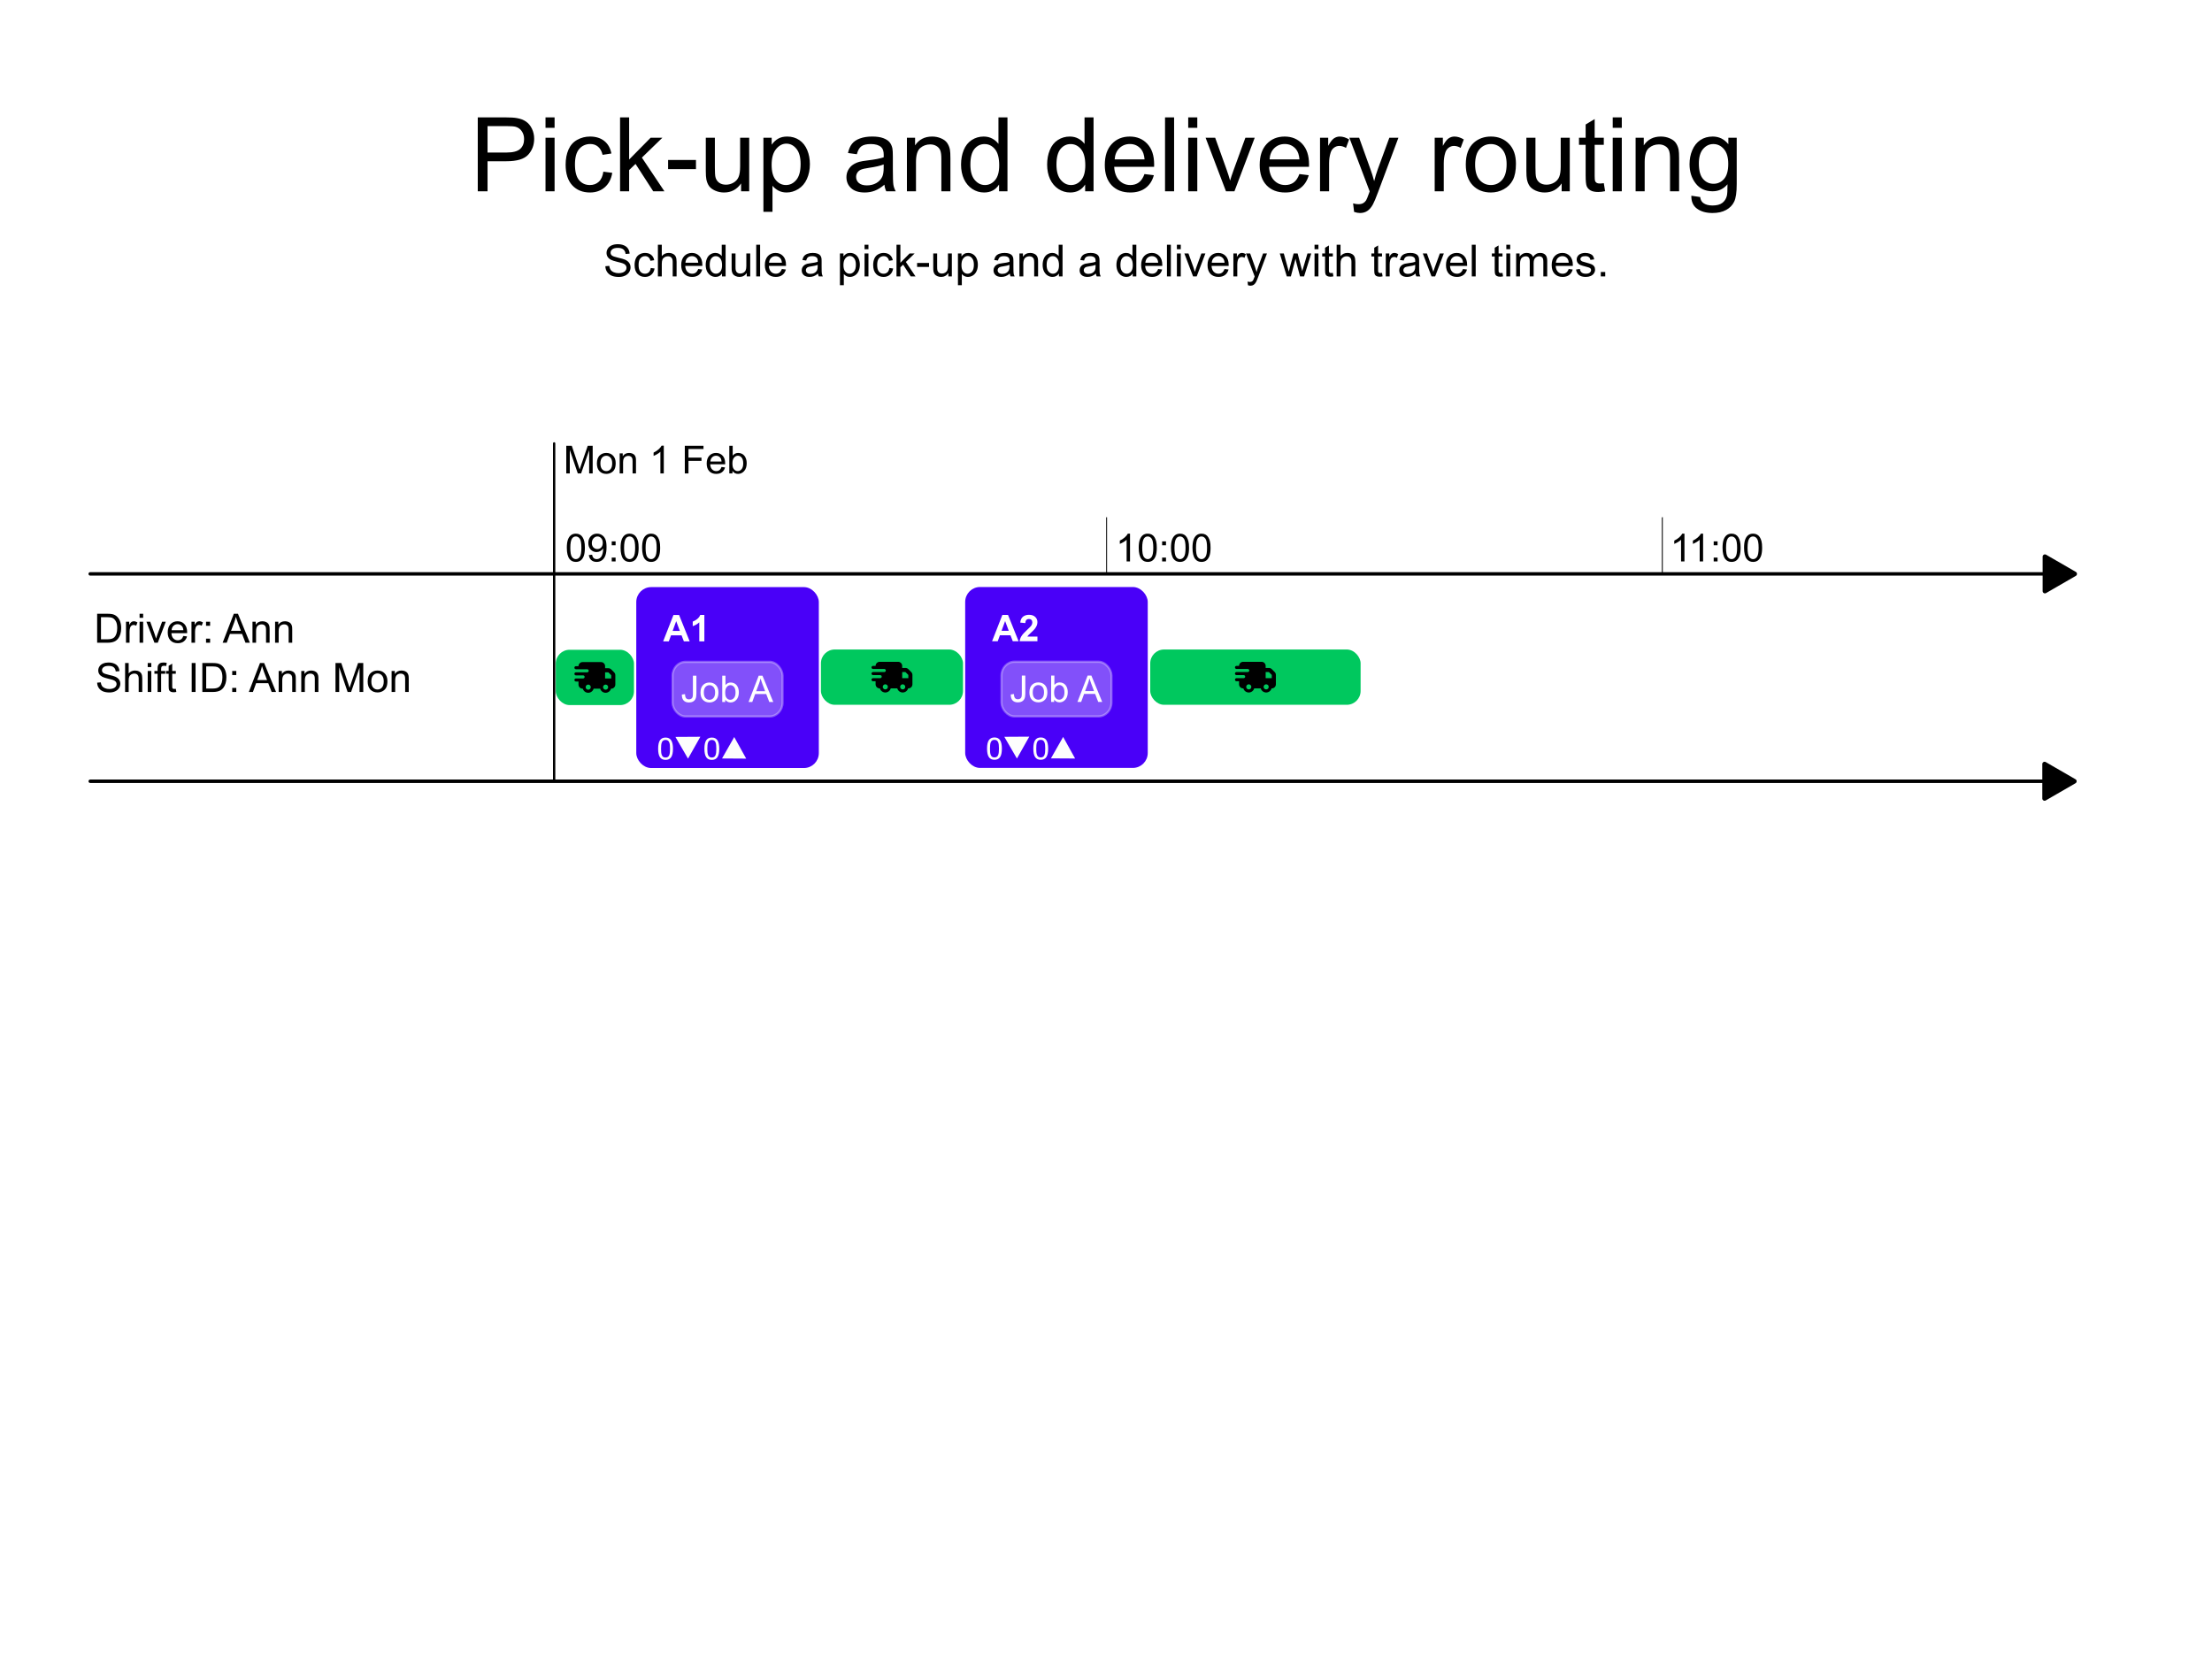<?xml version="1.0" encoding="UTF-8" standalone="no"?>
<svg
   width="800"
   height="600"
   id="svg2"
   version="1.1"
   xml:space="preserve"
   sodipodi:docname="getting-started.svg"
   inkscape:version="1.4.2 (ebf0e940, 2025-05-08)"
   xmlns:inkscape="http://www.inkscape.org/namespaces/inkscape"
   xmlns:sodipodi="http://sodipodi.sourceforge.net/DTD/sodipodi-0.dtd"
   xmlns:xlink="http://www.w3.org/1999/xlink"
   xmlns="http://www.w3.org/2000/svg"
   xmlns:svg="http://www.w3.org/2000/svg"
   xmlns:rdf="http://www.w3.org/1999/02/22-rdf-syntax-ns#"
   xmlns:cc="http://creativecommons.org/ns#"
   xmlns:dc="http://purl.org/dc/elements/1.1/"><sodipodi:namedview
     id="namedview1"
     pagecolor="#ffffff"
     bordercolor="#000000"
     borderopacity="0.25"
     inkscape:showpageshadow="2"
     inkscape:pageopacity="0.0"
     inkscape:pagecheckerboard="0"
     inkscape:deskcolor="#d1d1d1"
     inkscape:zoom="1.04"
     inkscape:cx="399.51923"
     inkscape:cy="300"
     inkscape:window-width="3440"
     inkscape:window-height="1387"
     inkscape:window-x="0"
     inkscape:window-y="25"
     inkscape:window-maximized="1"
     inkscape:current-layer="layer1" /><defs
     id="defs4"><linearGradient
       id="linearGradient30"><stop
         style="stop-color:#000000;stop-opacity:1;"
         offset="0"
         id="stop30" /><stop
         style="stop-color:#000000;stop-opacity:0;"
         offset="1"
         id="stop31" /></linearGradient><marker
       style="overflow:visible"
       id="Triangle-02-79_reversed"
       refX="0"
       refY="0"
       orient="auto"
       markerWidth="2"
       markerHeight="2"
       viewBox="0 0 1 1"
       preserveAspectRatio="xMidYMid"><g
         transform="scale(-1)"
         id="g59"><path
           transform="scale(0.5)"
           style="fill:context-stroke;fill-rule:evenodd;stroke:context-stroke;stroke-width:1pt"
           d="M 5.77,0 -2.88,5 V -5 Z"
           id="path59" /></g></marker><marker
       style="overflow:visible"
       id="Triangle-02-79_reversed-8"
       refX="0"
       refY="0"
       orient="auto"
       markerWidth="2"
       markerHeight="2"
       viewBox="0 0 1 1"
       preserveAspectRatio="xMidYMid"><g
         transform="scale(-1)"
         id="g59-9"><path
           transform="scale(0.5)"
           style="fill:context-stroke;fill-rule:evenodd;stroke:context-stroke;stroke-width:1pt"
           d="M 5.77,0 -2.88,5 V -5 Z"
           id="path59-1" /></g></marker><linearGradient
       xlink:href="#linearGradient30"
       id="linearGradient31"
       x1="400.472"
       y1="183.703"
       x2="400.993"
       y2="183.703"
       gradientUnits="userSpaceOnUse"
       gradientTransform="matrix(1,0,0,0.416,-0.41,120.779)" /><linearGradient
       xlink:href="#linearGradient30"
       id="linearGradient32"
       gradientUnits="userSpaceOnUse"
       gradientTransform="matrix(1,0,0,0.416,200.59,120.779)"
       x1="400.472"
       y1="183.703"
       x2="400.993"
       y2="183.703" /></defs><g
     id="layer3"><g
       id="g58-3-1-0-4-7"
       transform="matrix(0.941,0,0,1,32.315,-439.972)"
       style="display:inline;stroke-width:1.031;stroke-dasharray:none"><rect
         style="fill:#4900f8;fill-opacity:1;stroke:#4900f8;stroke-width:0.817;stroke-linecap:round;stroke-linejoin:round;stroke-miterlimit:4;stroke-dasharray:none;stroke-opacity:1"
         id="rect57-60-4-2-7-3"
         width="69.347"
         height="64.611"
         x="210.611"
         y="652.718"
         rx="5.315"
         ry="5" /><path
         style="font-weight:bold;font-size:13.748px;font-family:Arial;-inkscape-font-specification:Arial;fill:#ffffff"
         d="m 223.36,694.14 h -2.161 l -0.859,-2.235 h -3.934 l -0.812,2.235 h -2.108 l 3.833,-9.841 h 2.101 z m -3.658,-3.893 -1.356,-3.652 -1.329,3.652 z m 9.122,3.893 h -1.886 v -7.109 q -1.034,0.967 -2.437,1.43 v -1.712 q 0.738,-0.242 1.604,-0.913 0.866,-0.678 1.188,-1.577 h 1.53 z"
         id="text6-23-3-3-0-7"
         transform="scale(1.033,0.968)"
         aria-label="A1" /><g
         id="g58-3-1-0-4-7-8"
         transform="translate(-10.505,26.585)"
         style="display:inline;stroke-width:1.031;stroke-dasharray:none"><rect
           style="fill:#ffffff;fill-opacity:0.314;stroke:#ffffff;stroke-width:0.828;stroke-linecap:round;stroke-linejoin:round;stroke-miterlimit:4;stroke-dasharray:none;stroke-opacity:0.314"
           rx="5"
           ry="5"
           id="rect57-60-4-2-7-3-4"
           width="42.287"
           height="19.764"
           x="234.647"
           y="652.752" /><path
           style="font-size:13.748px;font-family:Arial;-inkscape-font-specification:Arial;fill:#ffffff"
           d="m 230.619,686.552 1.175,-0.161 q 0.047,1.128 0.423,1.544 0.376,0.416 1.04,0.416 0.49,0 0.846,-0.222 0.356,-0.228 0.49,-0.611 0.134,-0.389 0.134,-1.235 v -6.78 h 1.302 v 6.706 q 0,1.235 -0.302,1.913 -0.295,0.678 -0.946,1.034 -0.644,0.356 -1.517,0.356 -1.296,0 -1.987,-0.745 -0.685,-0.745 -0.658,-2.215 z m 6.934,-0.772 q 0,-1.98 1.101,-2.933 0.92,-0.792 2.242,-0.792 1.47,0 2.403,0.967 0.933,0.96 0.933,2.658 0,1.376 -0.416,2.168 -0.409,0.785 -1.202,1.222 -0.785,0.436 -1.718,0.436 -1.497,0 -2.423,-0.96 -0.92,-0.96 -0.92,-2.766 z m 1.242,0 q 0,1.369 0.597,2.054 0.597,0.678 1.504,0.678 0.899,0 1.497,-0.685 0.597,-0.685 0.597,-2.088 0,-1.322 -0.604,-2 -0.597,-0.685 -1.49,-0.685 -0.906,0 -1.504,0.678 -0.597,0.678 -0.597,2.047 z m 7.968,3.564 h -1.121 v -9.841 h 1.208 v 3.511 q 0.765,-0.96 1.953,-0.96 0.658,0 1.242,0.269 0.591,0.262 0.967,0.745 0.383,0.477 0.597,1.155 0.215,0.678 0.215,1.45 0,1.833 -0.906,2.833 -0.906,1 -2.175,1 -1.262,0 -1.98,-1.054 z m -0.013,-3.618 q 0,1.282 0.349,1.853 0.571,0.933 1.544,0.933 0.792,0 1.369,-0.685 0.577,-0.691 0.577,-2.054 0,-1.396 -0.557,-2.061 -0.55,-0.665 -1.336,-0.665 -0.792,0 -1.369,0.691 -0.577,0.685 -0.577,1.987 z m 8.679,3.618 3.779,-9.841 h 1.403 l 4.028,9.841 h -1.484 l -1.148,-2.98 h -4.115 l -1.081,2.98 z m 2.839,-4.041 h 3.336 l -1.027,-2.725 q -0.47,-1.242 -0.698,-2.041 -0.188,0.946 -0.53,1.88 z"
           id="text6-23-3-3-0-7-8"
           transform="scale(1.033,0.968)"
           aria-label="Job A" /></g><path
         style="fill:#fdfdfd;fill-opacity:1;stroke:#f5b200;stroke-width:0;stroke-dasharray:none"
         id="path53"
         d="m 226.451,702.344 -4.041,7.096 -4.125,-7.047 z"
         transform="matrix(1.174,0,0,1.116,-31.019,-77.387)" /><path
         style="display:inline;fill:#fdfdfd;fill-opacity:1;stroke:#f5b200;stroke-width:0;stroke-dasharray:none"
         id="path53-0"
         d="m 226.451,702.344 -4.041,7.096 -4.125,-7.047 z"
         transform="matrix(1.137,0,0,-1.1,-5.026,1486.916)" /><path
         d="m 217.565,732.737 q 0,2.153 -0.677,3.163 -0.671,1.004 -2.089,1.004 -1.439,0 -2.105,-1.02 -0.661,-1.02 -0.661,-3.136 0,-2.132 0.671,-3.147 0.671,-1.02 2.094,-1.02 1.439,0 2.1,1.036 0.666,1.031 0.666,3.12 z m -1.412,2.438 q 0.188,-0.435 0.252,-1.02 0.07,-0.591 0.07,-1.418 0,-0.816 -0.07,-1.418 -0.064,-0.601 -0.258,-1.02 -0.188,-0.413 -0.516,-0.623 -0.322,-0.209 -0.832,-0.209 -0.505,0 -0.838,0.209 -0.328,0.209 -0.521,0.634 -0.183,0.397 -0.252,1.036 -0.064,0.639 -0.064,1.402 0,0.838 0.059,1.402 0.059,0.564 0.252,1.01 0.177,0.419 0.499,0.639 0.328,0.22 0.865,0.22 0.505,0 0.838,-0.209 0.333,-0.209 0.516,-0.634 z"
         id="text53"
         style="font-size:10.998px;fill:#fdfdfd;stroke:#f5b200;stroke-width:0"
         transform="scale(1.031,0.97)"
         aria-label="0" /><path
         d="m 234.816,732.737 q 0,2.153 -0.677,3.163 -0.671,1.004 -2.089,1.004 -1.439,0 -2.105,-1.02 -0.661,-1.02 -0.661,-3.136 0,-2.132 0.671,-3.147 0.671,-1.02 2.094,-1.02 1.439,0 2.1,1.036 0.666,1.031 0.666,3.12 z m -1.412,2.438 q 0.188,-0.435 0.252,-1.02 0.07,-0.591 0.07,-1.418 0,-0.816 -0.07,-1.418 -0.064,-0.601 -0.258,-1.02 -0.188,-0.413 -0.516,-0.623 -0.322,-0.209 -0.832,-0.209 -0.505,0 -0.838,0.209 -0.328,0.209 -0.521,0.634 -0.183,0.397 -0.252,1.036 -0.064,0.639 -0.064,1.402 0,0.838 0.059,1.402 0.059,0.564 0.252,1.01 0.177,0.419 0.499,0.639 0.328,0.22 0.865,0.22 0.505,0 0.838,-0.209 0.333,-0.209 0.516,-0.634 z"
         id="text53-0"
         style="font-size:10.998px;fill:#fdfdfd;stroke:#f5b200;stroke-width:0"
         transform="scale(1.031,0.97)"
         aria-label="0" /></g><g
       id="g58-3-1-0-4-7-5"
       transform="matrix(0.941,0,0,1,151.271,-440.01)"
       style="display:inline;stroke-width:1.031;stroke-dasharray:none"><rect
         style="fill:#4900f8;fill-opacity:1;stroke:#4900f8;stroke-width:0.817;stroke-linecap:round;stroke-linejoin:round;stroke-miterlimit:4;stroke-dasharray:none;stroke-opacity:1"
         id="rect57-60-4-2-7-3-9"
         width="69.347"
         height="64.611"
         x="210.611"
         y="652.718"
         rx="5.315"
         ry="5" /><path
         style="font-weight:bold;font-size:13.748px;font-family:Arial;-inkscape-font-specification:Arial;fill:#ffffff"
         d="m 223.36,694.14 h -2.161 l -0.859,-2.235 h -3.934 l -0.812,2.235 h -2.108 l 3.833,-9.841 h 2.101 z m -3.658,-3.893 -1.356,-3.652 -1.329,3.652 z m 10.666,2.141 v 1.752 h -6.612 q 0.107,-0.993 0.644,-1.88 0.537,-0.893 2.121,-2.363 1.275,-1.188 1.564,-1.611 0.389,-0.584 0.389,-1.155 0,-0.631 -0.342,-0.967 -0.336,-0.342 -0.933,-0.342 -0.591,0 -0.94,0.356 -0.349,0.356 -0.403,1.181 l -1.88,-0.188 q 0.168,-1.557 1.054,-2.235 0.886,-0.678 2.215,-0.678 1.457,0 2.289,0.785 0.832,0.785 0.832,1.953 0,0.665 -0.242,1.269 -0.235,0.597 -0.752,1.255 -0.342,0.436 -1.235,1.255 -0.893,0.819 -1.134,1.087 -0.235,0.269 -0.383,0.524 z"
         id="text6-23-3-3-0-7-7"
         transform="scale(1.033,0.968)"
         aria-label="A2" /><g
         id="g58-3-1-0-4-7-8-3"
         transform="translate(-10.505,26.585)"
         style="display:inline;stroke-width:1.031;stroke-dasharray:none"><rect
           style="fill:#ffffff;fill-opacity:0.314;stroke:#ffffff;stroke-width:0.828;stroke-linecap:round;stroke-linejoin:round;stroke-miterlimit:4;stroke-dasharray:none;stroke-opacity:0.314"
           rx="5"
           ry="5"
           id="rect57-60-4-2-7-3-4-9"
           width="42.287"
           height="19.764"
           x="234.647"
           y="652.752" /><path
           style="font-size:13.748px;font-family:Arial;-inkscape-font-specification:Arial;fill:#ffffff"
           d="m 230.619,686.552 1.175,-0.161 q 0.047,1.128 0.423,1.544 0.376,0.416 1.04,0.416 0.49,0 0.846,-0.222 0.356,-0.228 0.49,-0.611 0.134,-0.389 0.134,-1.235 v -6.78 h 1.302 v 6.706 q 0,1.235 -0.302,1.913 -0.295,0.678 -0.946,1.034 -0.644,0.356 -1.517,0.356 -1.296,0 -1.987,-0.745 -0.685,-0.745 -0.658,-2.215 z m 6.934,-0.772 q 0,-1.98 1.101,-2.933 0.92,-0.792 2.242,-0.792 1.47,0 2.403,0.967 0.933,0.96 0.933,2.658 0,1.376 -0.416,2.168 -0.409,0.785 -1.202,1.222 -0.785,0.436 -1.718,0.436 -1.497,0 -2.423,-0.96 -0.92,-0.96 -0.92,-2.766 z m 1.242,0 q 0,1.369 0.597,2.054 0.597,0.678 1.504,0.678 0.899,0 1.497,-0.685 0.597,-0.685 0.597,-2.088 0,-1.322 -0.604,-2 -0.597,-0.685 -1.49,-0.685 -0.906,0 -1.504,0.678 -0.597,0.678 -0.597,2.047 z m 7.968,3.564 h -1.121 v -9.841 h 1.208 v 3.511 q 0.765,-0.96 1.953,-0.96 0.658,0 1.242,0.269 0.591,0.262 0.967,0.745 0.383,0.477 0.597,1.155 0.215,0.678 0.215,1.45 0,1.833 -0.906,2.833 -0.906,1 -2.175,1 -1.262,0 -1.98,-1.054 z m -0.013,-3.618 q 0,1.282 0.349,1.853 0.571,0.933 1.544,0.933 0.792,0 1.369,-0.685 0.577,-0.691 0.577,-2.054 0,-1.396 -0.557,-2.061 -0.55,-0.665 -1.336,-0.665 -0.792,0 -1.369,0.691 -0.577,0.685 -0.577,1.987 z m 8.679,3.618 3.779,-9.841 h 1.403 l 4.028,9.841 h -1.484 l -1.148,-2.98 h -4.115 l -1.081,2.98 z m 2.839,-4.041 h 3.336 l -1.027,-2.725 q -0.47,-1.242 -0.698,-2.041 -0.188,0.946 -0.53,1.88 z"
           id="text6-23-3-3-0-7-8-0"
           transform="scale(1.033,0.968)"
           aria-label="Job A" /></g><path
         style="fill:#fdfdfd;fill-opacity:1;stroke:#f5b200;stroke-width:0;stroke-dasharray:none"
         id="path53-5"
         d="m 226.451,702.344 -4.041,7.096 -4.125,-7.047 z"
         transform="matrix(1.174,0,0,1.116,-31.019,-77.387)" /><path
         style="display:inline;fill:#fdfdfd;fill-opacity:1;stroke:#f5b200;stroke-width:0;stroke-dasharray:none"
         id="path53-0-6"
         d="m 226.451,702.344 -4.041,7.096 -4.125,-7.047 z"
         transform="matrix(1.137,0,0,-1.1,-5.026,1486.916)" /><path
         d="m 217.565,732.737 q 0,2.153 -0.677,3.163 -0.671,1.004 -2.089,1.004 -1.439,0 -2.105,-1.02 -0.661,-1.02 -0.661,-3.136 0,-2.132 0.671,-3.147 0.671,-1.02 2.094,-1.02 1.439,0 2.1,1.036 0.666,1.031 0.666,3.12 z m -1.412,2.438 q 0.188,-0.435 0.252,-1.02 0.07,-0.591 0.07,-1.418 0,-0.816 -0.07,-1.418 -0.064,-0.601 -0.258,-1.02 -0.188,-0.413 -0.516,-0.623 -0.322,-0.209 -0.832,-0.209 -0.505,0 -0.838,0.209 -0.328,0.209 -0.521,0.634 -0.183,0.397 -0.252,1.036 -0.064,0.639 -0.064,1.402 0,0.838 0.059,1.402 0.059,0.564 0.252,1.01 0.177,0.419 0.499,0.639 0.328,0.22 0.865,0.22 0.505,0 0.838,-0.209 0.333,-0.209 0.516,-0.634 z"
         id="text53-3"
         style="font-size:10.998px;fill:#fdfdfd;stroke:#f5b200;stroke-width:0"
         transform="scale(1.031,0.97)"
         aria-label="0" /><path
         d="m 234.816,732.737 q 0,2.153 -0.677,3.163 -0.671,1.004 -2.089,1.004 -1.439,0 -2.105,-1.02 -0.661,-1.02 -0.661,-3.136 0,-2.132 0.671,-3.147 0.671,-1.02 2.094,-1.02 1.439,0 2.1,1.036 0.666,1.031 0.666,3.12 z m -1.412,2.438 q 0.188,-0.435 0.252,-1.02 0.07,-0.591 0.07,-1.418 0,-0.816 -0.07,-1.418 -0.064,-0.601 -0.258,-1.02 -0.188,-0.413 -0.516,-0.623 -0.322,-0.209 -0.832,-0.209 -0.505,0 -0.838,0.209 -0.328,0.209 -0.521,0.634 -0.183,0.397 -0.252,1.036 -0.064,0.639 -0.064,1.402 0,0.838 0.059,1.402 0.059,0.564 0.252,1.01 0.177,0.419 0.499,0.639 0.328,0.22 0.865,0.22 0.505,0 0.838,-0.209 0.333,-0.209 0.516,-0.634 z"
         id="text53-0-6"
         style="font-size:10.998px;fill:#fdfdfd;stroke:#f5b200;stroke-width:0"
         transform="scale(1.031,0.97)"
         aria-label="0" /></g></g><g
     id="layer12"><g
       id="layer11"
       style="display:inline"><path
         style="font-size:14.667px;font-family:Arial;-inkscape-font-specification:Arial;stroke-width:1"
         d="m 35.064,247.391 1.311,-0.115 q 0.093,0.788 0.43,1.296 0.344,0.501 1.06,0.816 0.716,0.308 1.611,0.308 0.795,0 1.404,-0.236 0.609,-0.236 0.902,-0.645 0.301,-0.415 0.301,-0.902 0,-0.494 -0.286,-0.859 -0.286,-0.372 -0.945,-0.623 -0.423,-0.165 -1.869,-0.508 -1.447,-0.351 -2.027,-0.659 -0.752,-0.394 -1.124,-0.974 -0.365,-0.587 -0.365,-1.311 0,-0.795 0.451,-1.482 0.451,-0.695 1.318,-1.053 0.867,-0.358 1.926,-0.358 1.167,0 2.055,0.38 0.895,0.372 1.375,1.103 0.48,0.73 0.516,1.654 l -1.332,0.1 q -0.107,-0.995 -0.73,-1.504 -0.616,-0.508 -1.826,-0.508 -1.26,0 -1.84,0.466 -0.573,0.458 -0.573,1.11 0,0.566 0.408,0.931 0.401,0.365 2.091,0.752 1.697,0.38 2.327,0.666 0.917,0.423 1.354,1.074 0.437,0.645 0.437,1.49 0,0.838 -0.48,1.583 -0.48,0.738 -1.382,1.153 -0.895,0.408 -2.02,0.408 -1.425,0 -2.392,-0.415 -0.96,-0.415 -1.511,-1.246 -0.544,-0.838 -0.573,-1.891 z m 10.091,3.373 v -10.499 h 1.289 v 3.767 q 0.902,-1.046 2.277,-1.046 0.845,0 1.468,0.337 0.623,0.329 0.888,0.917 0.272,0.587 0.272,1.704 v 4.82 h -1.289 v -4.82 q 0,-0.967 -0.423,-1.404 -0.415,-0.444 -1.182,-0.444 -0.573,0 -1.081,0.301 -0.501,0.294 -0.716,0.802 -0.215,0.508 -0.215,1.404 v 4.161 z m 8.164,-9.016 v -1.482 h 1.289 v 1.482 z m 0,9.016 v -7.605 h 1.289 v 7.605 z m 3.559,0 v -6.603 h -1.139 v -1.003 h 1.139 v -0.809 q 0,-0.766 0.136,-1.139 0.186,-0.501 0.652,-0.809 0.473,-0.315 1.318,-0.315 0.544,0 1.203,0.129 l -0.193,1.124 q -0.401,-0.072 -0.759,-0.072 -0.587,0 -0.831,0.251 -0.243,0.251 -0.243,0.938 v 0.702 h 1.482 v 1.003 h -1.482 v 6.603 z m 6.581,-1.153 0.186,1.139 q -0.544,0.115 -0.974,0.115 -0.702,0 -1.089,-0.222 -0.387,-0.222 -0.544,-0.58 -0.158,-0.365 -0.158,-1.525 v -4.376 h -0.945 v -1.003 h 0.945 v -1.883 l 1.282,-0.773 v 2.657 h 1.296 v 1.003 h -1.296 v 4.447 q 0,0.551 0.064,0.709 0.072,0.158 0.222,0.251 0.158,0.093 0.444,0.093 0.215,0 0.566,-0.05 z m 5.736,1.153 v -10.499 h 1.389 v 10.499 z m 3.839,0 v -10.499 h 3.617 q 1.225,0 1.869,0.15 0.902,0.208 1.54,0.752 0.831,0.702 1.239,1.798 0.415,1.089 0.415,2.492 0,1.196 -0.279,2.12 -0.279,0.924 -0.716,1.533 -0.437,0.602 -0.96,0.952 -0.516,0.344 -1.253,0.523 -0.73,0.179 -1.683,0.179 z m 1.389,-1.239 h 2.242 q 1.038,0 1.626,-0.193 0.594,-0.193 0.945,-0.544 0.494,-0.494 0.766,-1.325 0.279,-0.838 0.279,-2.027 0,-1.647 -0.544,-2.528 -0.537,-0.888 -1.311,-1.189 -0.559,-0.215 -1.798,-0.215 h -2.206 z m 9.396,-4.898 v -1.468 h 1.468 v 1.468 z m 0,6.137 v -1.468 h 1.468 v 1.468 z m 5.994,0 4.032,-10.499 h 1.497 l 4.297,10.499 h -1.583 l -1.225,-3.18 h -4.39 l -1.153,3.18 z m 3.029,-4.311 h 3.559 l -1.096,-2.908 q -0.501,-1.325 -0.745,-2.177 -0.201,1.01 -0.566,2.005 z m 7.742,4.311 v -7.605 h 1.16 v 1.081 q 0.838,-1.253 2.421,-1.253 0.688,0 1.26,0.251 0.58,0.243 0.867,0.645 0.286,0.401 0.401,0.952 0.072,0.358 0.072,1.253 v 4.676 h -1.289 v -4.626 q 0,-0.788 -0.15,-1.174 -0.15,-0.394 -0.537,-0.623 -0.38,-0.236 -0.895,-0.236 -0.824,0 -1.425,0.523 -0.594,0.523 -0.594,1.984 v 4.154 z m 8.157,0 v -7.605 h 1.16 v 1.081 q 0.838,-1.253 2.421,-1.253 0.688,0 1.26,0.251 0.58,0.243 0.867,0.645 0.286,0.401 0.401,0.952 0.072,0.358 0.072,1.253 v 4.676 h -1.289 v -4.626 q 0,-0.788 -0.15,-1.174 -0.15,-0.394 -0.537,-0.623 -0.38,-0.236 -0.895,-0.236 -0.824,0 -1.425,0.523 -0.594,0.523 -0.594,1.984 v 4.154 z m 12.354,0 v -10.499 h 2.091 l 2.485,7.434 q 0.344,1.038 0.501,1.554 0.179,-0.573 0.559,-1.683 l 2.514,-7.305 h 1.869 v 10.499 h -1.339 v -8.787 l -3.051,8.787 h -1.253 l -3.036,-8.938 v 8.938 z m 11.616,-3.803 q 0,-2.113 1.174,-3.13 0.981,-0.845 2.392,-0.845 1.568,0 2.564,1.031 0.995,1.024 0.995,2.836 0,1.468 -0.444,2.313 -0.437,0.838 -1.282,1.303 -0.838,0.465 -1.833,0.465 -1.597,0 -2.585,-1.024 -0.981,-1.024 -0.981,-2.951 z m 1.325,0 q 0,1.461 0.637,2.191 0.637,0.723 1.604,0.723 0.96,0 1.597,-0.73 0.637,-0.73 0.637,-2.227 0,-1.411 -0.645,-2.134 -0.637,-0.73 -1.59,-0.73 -0.967,0 -1.604,0.723 -0.637,0.723 -0.637,2.184 z m 7.312,3.803 v -7.605 h 1.16 v 1.081 q 0.838,-1.253 2.421,-1.253 0.688,0 1.26,0.251 0.58,0.243 0.867,0.645 0.286,0.401 0.401,0.952 0.072,0.358 0.072,1.253 v 4.676 h -1.289 v -4.626 q 0,-0.788 -0.15,-1.174 -0.15,-0.394 -0.537,-0.623 -0.38,-0.236 -0.895,-0.236 -0.824,0 -1.425,0.523 -0.594,0.523 -0.594,1.984 v 4.154 z"
         id="text51-1-0"
         transform="scale(1.002,0.998)"
         aria-label="Shift ID: Ann Mon" /><path
         style="font-size:14.667px;font-family:Arial;-inkscape-font-specification:Arial;stroke-width:1"
         d="m 35.064,232.915 v -10.499 h 3.617 q 1.225,0 1.869,0.15 0.902,0.208 1.54,0.752 0.831,0.702 1.239,1.798 0.415,1.089 0.415,2.492 0,1.196 -0.279,2.12 -0.279,0.924 -0.716,1.533 -0.437,0.602 -0.96,0.952 -0.516,0.344 -1.253,0.523 -0.73,0.179 -1.683,0.179 z m 1.389,-1.239 h 2.242 q 1.038,0 1.626,-0.193 0.594,-0.193 0.945,-0.544 0.494,-0.494 0.766,-1.325 0.279,-0.838 0.279,-2.027 0,-1.647 -0.544,-2.528 -0.537,-0.888 -1.311,-1.189 -0.559,-0.215 -1.798,-0.215 h -2.206 z m 9.023,1.239 v -7.605 h 1.16 v 1.153 q 0.444,-0.809 0.816,-1.067 0.38,-0.258 0.831,-0.258 0.652,0 1.325,0.415 l -0.444,1.196 q -0.473,-0.279 -0.945,-0.279 -0.423,0 -0.759,0.258 -0.337,0.251 -0.48,0.702 -0.215,0.688 -0.215,1.504 v 3.982 z m 4.906,-9.016 v -1.482 h 1.289 v 1.482 z m 0,9.016 v -7.605 h 1.289 v 7.605 z m 5.364,0 -2.893,-7.605 h 1.361 l 1.633,4.555 q 0.265,0.738 0.487,1.533 0.172,-0.602 0.48,-1.447 l 1.69,-4.641 h 1.325 l -2.879,7.605 z m 10.427,-2.449 1.332,0.165 q -0.315,1.167 -1.167,1.812 -0.852,0.645 -2.177,0.645 -1.669,0 -2.65,-1.024 -0.974,-1.031 -0.974,-2.886 0,-1.919 0.988,-2.979 0.988,-1.06 2.564,-1.06 1.525,0 2.492,1.038 0.967,1.038 0.967,2.922 0,0.115 -0.007,0.344 h -5.672 q 0.072,1.253 0.709,1.919 0.637,0.666 1.59,0.666 0.709,0 1.21,-0.372 0.501,-0.372 0.795,-1.189 z m -4.232,-2.084 h 4.247 q -0.086,-0.96 -0.487,-1.439 -0.616,-0.745 -1.597,-0.745 -0.888,0 -1.497,0.594 -0.602,0.594 -0.666,1.59 z m 7.169,4.533 v -7.605 h 1.16 v 1.153 q 0.444,-0.809 0.816,-1.067 0.38,-0.258 0.831,-0.258 0.652,0 1.325,0.415 l -0.444,1.196 q -0.473,-0.279 -0.945,-0.279 -0.423,0 -0.759,0.258 -0.337,0.251 -0.48,0.702 -0.215,0.688 -0.215,1.504 v 3.982 z m 5.257,-6.137 v -1.468 h 1.468 v 1.468 z m 0,6.137 v -1.468 h 1.468 v 1.468 z m 5.994,0 4.032,-10.499 h 1.497 l 4.297,10.499 h -1.583 l -1.225,-3.18 h -4.39 l -1.153,3.18 z m 3.029,-4.311 h 3.559 l -1.096,-2.908 q -0.501,-1.325 -0.745,-2.177 -0.201,1.01 -0.566,2.005 z m 7.742,4.311 v -7.605 h 1.16 v 1.081 q 0.838,-1.253 2.421,-1.253 0.688,0 1.26,0.251 0.58,0.243 0.867,0.645 0.286,0.401 0.401,0.952 0.072,0.358 0.072,1.253 v 4.676 h -1.289 v -4.626 q 0,-0.788 -0.15,-1.174 -0.15,-0.394 -0.537,-0.623 -0.38,-0.236 -0.895,-0.236 -0.824,0 -1.425,0.523 -0.594,0.523 -0.594,1.984 v 4.154 z m 8.157,0 v -7.605 h 1.16 v 1.081 q 0.838,-1.253 2.421,-1.253 0.688,0 1.26,0.251 0.58,0.243 0.867,0.645 0.286,0.401 0.401,0.952 0.072,0.358 0.072,1.253 v 4.676 h -1.289 v -4.626 q 0,-0.788 -0.15,-1.174 -0.15,-0.394 -0.537,-0.623 -0.38,-0.236 -0.895,-0.236 -0.824,0 -1.425,0.523 -0.594,0.523 -0.594,1.984 v 4.154 z"
         id="text51-1"
         transform="scale(1.002,0.998)"
         aria-label="Driver: Ann" /><g
         id="g56-3"
         transform="translate(128.559,-0.151)"><rect
           style="display:inline;fill:#00c85e;fill-opacity:1;stroke:#f5b200;stroke-width:0;stroke-dasharray:none"
           id="rect54-8"
           width="76.083"
           height="20"
           x="287.441"
           y="235.051"
           rx="5"
           ry="5" /><path
           d="m 319.563,240.981 c 0,-0.816 0.664,-1.48 1.48,-1.48 h 6.66 c 0.816,0 1.48,0.664 1.48,1.48 v 0.74 h 1.172 c 0.393,0 0.77,0.155 1.048,0.432 l 1.048,1.048 c 0.278,0.278 0.432,0.654 0.432,1.048 v 3.392 c 0,0.816 -0.664,1.48 -1.48,1.48 h -0.076 c -0.241,0.853 -1.027,1.48 -1.959,1.48 -0.932,0 -1.716,-0.627 -1.959,-1.48 h -2.373 c -0.241,0.853 -1.027,1.48 -1.959,1.48 -0.932,0 -1.716,-0.627 -1.959,-1.48 h -0.076 c -0.816,0 -1.48,-0.664 -1.48,-1.48 v -1.11 h -0.925 c -0.308,0 -0.555,-0.247 -0.555,-0.555 0,-0.308 0.247,-0.555 0.555,-0.555 h 2.59 c 0.308,0 0.555,-0.247 0.555,-0.555 0,-0.308 -0.247,-0.555 -0.555,-0.555 h -2.59 c -0.308,0 -0.555,-0.247 -0.555,-0.555 0,-0.308 0.247,-0.555 0.555,-0.555 h 4.07 c 0.308,0 0.555,-0.247 0.555,-0.555 0,-0.308 -0.247,-0.555 -0.555,-0.555 h -4.07 c -0.308,0 -0.555,-0.247 -0.555,-0.555 0,-0.308 0.247,-0.555 0.555,-0.555 z m 11.84,4.44 v -1.172 l -1.048,-1.048 h -1.172 v 2.22 z m -7.4,3.145 c 0,-0.511 -0.414,-0.925 -0.925,-0.925 -0.511,0 -0.925,0.414 -0.925,0.925 0,0.511 0.414,0.925 0.925,0.925 0.511,0 0.925,-0.414 0.925,-0.925 z m 5.365,0.925 c 0.511,0 0.925,-0.414 0.925,-0.925 0,-0.511 -0.414,-0.925 -0.925,-0.925 -0.511,0 -0.925,0.414 -0.925,0.925 0,0.511 0.414,0.925 0.925,0.925 z"
           id="path1"
           style="stroke-width:0.023" /></g><g
         id="g56-3-8"
         transform="translate(9.459,-0.151)"
         style="display:inline"><rect
           style="display:inline;fill:#00c85e;fill-opacity:1;stroke:#f5b200;stroke-width:0;stroke-dasharray:none"
           id="rect54-8-6"
           width="51.383"
           height="20"
           x="287.441"
           y="235.051"
           rx="5"
           ry="5" /><path
           d="m 307.213,240.981 c 0,-0.816 0.664,-1.48 1.48,-1.48 h 6.66 c 0.816,0 1.48,0.664 1.48,1.48 v 0.74 h 1.172 c 0.393,0 0.77,0.155 1.048,0.432 l 1.048,1.048 c 0.278,0.278 0.432,0.654 0.432,1.048 v 3.392 c 0,0.816 -0.664,1.48 -1.48,1.48 h -0.076 c -0.241,0.853 -1.027,1.48 -1.959,1.48 -0.932,0 -1.716,-0.627 -1.959,-1.48 h -2.373 c -0.241,0.853 -1.027,1.48 -1.959,1.48 -0.932,0 -1.716,-0.627 -1.959,-1.48 h -0.076 c -0.816,0 -1.48,-0.664 -1.48,-1.48 v -1.11 h -0.925 c -0.308,0 -0.555,-0.247 -0.555,-0.555 0,-0.308 0.247,-0.555 0.555,-0.555 h 2.59 c 0.308,0 0.555,-0.247 0.555,-0.555 0,-0.308 -0.247,-0.555 -0.555,-0.555 h -2.59 c -0.308,0 -0.555,-0.247 -0.555,-0.555 0,-0.308 0.247,-0.555 0.555,-0.555 h 4.07 c 0.308,0 0.555,-0.247 0.555,-0.555 0,-0.308 -0.247,-0.555 -0.555,-0.555 h -4.07 c -0.308,0 -0.555,-0.247 -0.555,-0.555 0,-0.308 0.247,-0.555 0.555,-0.555 z m 11.84,4.44 v -1.172 l -1.048,-1.048 h -1.172 v 2.22 z m -7.4,3.145 c 0,-0.511 -0.414,-0.925 -0.925,-0.925 -0.511,0 -0.925,0.414 -0.925,0.925 0,0.511 0.414,0.925 0.925,0.925 0.511,0 0.925,-0.414 0.925,-0.925 z m 5.365,0.925 c 0.511,0 0.925,-0.414 0.925,-0.925 0,-0.511 -0.414,-0.925 -0.925,-0.925 -0.511,0 -0.925,0.414 -0.925,0.925 0,0.511 0.414,0.925 0.925,0.925 z"
           id="path1-5"
           style="stroke-width:0.023" /></g><g
         id="g56-3-8-7"
         transform="translate(-86.441,-0.051)"
         style="display:inline"><rect
           style="display:inline;fill:#00c85e;fill-opacity:1;stroke:#f5b200;stroke-width:0;stroke-dasharray:none"
           id="rect54-8-6-1"
           width="28.283"
           height="20"
           x="287.441"
           y="235.051"
           rx="5"
           ry="5" /><path
           d="m 295.663,240.981 c 0,-0.816 0.664,-1.48 1.48,-1.48 h 6.66 c 0.816,0 1.48,0.664 1.48,1.48 v 0.74 h 1.172 c 0.393,0 0.77,0.155 1.048,0.432 l 1.048,1.048 c 0.278,0.278 0.432,0.654 0.432,1.048 v 3.392 c 0,0.816 -0.664,1.48 -1.48,1.48 h -0.076 c -0.241,0.853 -1.027,1.48 -1.959,1.48 -0.932,0 -1.716,-0.627 -1.959,-1.48 h -2.373 c -0.241,0.853 -1.027,1.48 -1.959,1.48 -0.932,0 -1.716,-0.627 -1.959,-1.48 h -0.076 c -0.816,0 -1.48,-0.664 -1.48,-1.48 v -1.11 h -0.925 c -0.308,0 -0.555,-0.247 -0.555,-0.555 0,-0.308 0.247,-0.555 0.555,-0.555 h 2.59 c 0.308,0 0.555,-0.247 0.555,-0.555 0,-0.308 -0.247,-0.555 -0.555,-0.555 h -2.59 c -0.308,0 -0.555,-0.247 -0.555,-0.555 0,-0.308 0.247,-0.555 0.555,-0.555 h 4.07 c 0.308,0 0.555,-0.247 0.555,-0.555 0,-0.308 -0.247,-0.555 -0.555,-0.555 h -4.07 c -0.308,0 -0.555,-0.247 -0.555,-0.555 0,-0.308 0.247,-0.555 0.555,-0.555 z m 11.84,4.44 v -1.172 l -1.048,-1.048 h -1.172 v 2.22 z m -7.4,3.145 c 0,-0.511 -0.414,-0.925 -0.925,-0.925 -0.511,0 -0.925,0.414 -0.925,0.925 0,0.511 0.414,0.925 0.925,0.925 0.511,0 0.925,-0.414 0.925,-0.925 z m 5.365,0.925 c 0.511,0 0.925,-0.414 0.925,-0.925 0,-0.511 -0.414,-0.925 -0.925,-0.925 -0.511,0 -0.925,0.414 -0.925,0.925 0,0.511 0.414,0.925 0.925,0.925 z"
           id="path1-5-3"
           style="stroke-width:0.023" /></g></g><g
       id="layer13"
       style="display:inline"><path
         style="display:inline;opacity:1;mix-blend-mode:normal;fill:none;stroke:#000000;stroke-width:1.244;stroke-linecap:round;stroke-linejoin:round;stroke-dasharray:none;stroke-opacity:1;marker-start:url(#Triangle-02-79_reversed)"
         d="M 743.162,207.551 H 32.622"
         id="path1279" /><path
         style="display:inline;mix-blend-mode:normal;fill:none;stroke:#000000;stroke-width:1.244;stroke-linecap:round;stroke-linejoin:round;stroke-dasharray:none;stroke-opacity:1;marker-start:url(#Triangle-02-79_reversed-8)"
         d="M 743.039,282.551 H 32.631"
         id="path1279-8" /><path
         style="display:inline;mix-blend-mode:normal;fill:#ffffff;stroke:#000000;stroke-width:0.836;stroke-linecap:round;stroke-linejoin:round;stroke-dasharray:none;stroke-opacity:1"
         d="M 200.418,281.908 V 160.355"
         id="path40-4" /><path
         style="display:inline;mix-blend-mode:normal;fill:#ffffff;stroke:url(#linearGradient31);stroke-width:0.645;stroke-linecap:round;stroke-linejoin:round;stroke-dasharray:none;stroke-opacity:1"
         d="M 400.322,206.907 V 187.322"
         id="path40-4-0" /><path
         d="m 204.799,171.227 v -10.013 h 1.994 l 2.37,7.09 q 0.328,0.99 0.478,1.482 0.171,-0.546 0.533,-1.605 l 2.397,-6.967 h 1.783 v 10.013 h -1.277 v -8.381 l -2.91,8.381 h -1.195 l -2.896,-8.524 v 8.524 z m 11.079,-3.627 q 0,-2.015 1.12,-2.985 0.936,-0.806 2.281,-0.806 1.496,0 2.445,0.984 0.949,0.977 0.949,2.705 0,1.4 -0.423,2.206 -0.417,0.799 -1.223,1.243 -0.799,0.444 -1.749,0.444 -1.523,0 -2.466,-0.977 -0.936,-0.977 -0.936,-2.814 z m 1.264,0 q 0,1.393 0.608,2.09 0.608,0.69 1.53,0.69 0.915,0 1.523,-0.697 0.608,-0.697 0.608,-2.124 0,-1.346 -0.615,-2.035 -0.608,-0.697 -1.516,-0.697 -0.922,0 -1.53,0.69 -0.608,0.69 -0.608,2.083 z m 6.974,3.627 v -7.254 h 1.106 v 1.031 q 0.799,-1.195 2.309,-1.195 0.656,0 1.202,0.239 0.553,0.232 0.826,0.615 0.273,0.383 0.383,0.908 0.068,0.342 0.068,1.195 v 4.46 h -1.229 v -4.412 q 0,-0.751 -0.143,-1.12 -0.143,-0.376 -0.512,-0.594 -0.362,-0.225 -0.854,-0.225 -0.785,0 -1.359,0.499 -0.567,0.499 -0.567,1.892 v 3.962 z m 15.955,0 h -1.229 v -7.834 q -0.444,0.423 -1.168,0.847 -0.717,0.423 -1.291,0.635 v -1.188 q 1.031,-0.485 1.803,-1.175 0.772,-0.69 1.093,-1.339 h 0.792 z m 7.602,0 v -10.013 h 6.755 v 1.182 h -5.43 v 3.101 h 4.699 v 1.182 h -4.699 v 4.549 z m 13.285,-2.336 1.27,0.157 q -0.301,1.113 -1.113,1.728 -0.813,0.615 -2.076,0.615 -1.591,0 -2.527,-0.977 -0.929,-0.984 -0.929,-2.753 0,-1.831 0.943,-2.841 0.943,-1.011 2.445,-1.011 1.455,0 2.377,0.99 0.922,0.99 0.922,2.787 0,0.109 -0.007,0.328 h -5.41 q 0.068,1.195 0.676,1.831 0.608,0.635 1.516,0.635 0.676,0 1.154,-0.355 0.478,-0.355 0.758,-1.134 z m -4.037,-1.988 h 4.05 q -0.082,-0.915 -0.464,-1.373 -0.587,-0.71 -1.523,-0.71 -0.847,0 -1.428,0.567 -0.574,0.567 -0.635,1.516 z m 7.985,4.324 h -1.141 v -10.013 h 1.229 v 3.572 q 0.779,-0.977 1.988,-0.977 0.669,0 1.264,0.273 0.601,0.266 0.984,0.758 0.389,0.485 0.608,1.175 0.219,0.69 0.219,1.475 0,1.865 -0.922,2.882 -0.922,1.018 -2.213,1.018 -1.284,0 -2.015,-1.072 z m -0.014,-3.681 q 0,1.305 0.355,1.885 0.581,0.949 1.571,0.949 0.806,0 1.393,-0.697 0.587,-0.704 0.587,-2.09 0,-1.421 -0.567,-2.097 -0.56,-0.676 -1.359,-0.676 -0.806,0 -1.393,0.704 -0.587,0.697 -0.587,2.022 z"
         id="text1338"
         style="font-size:13.988px;line-height:0.01%;font-family:'Liberation Sans';-inkscape-font-specification:'Liberation Sans, Normal';text-align:center;text-anchor:middle;stroke-width:1.001"
         aria-label="Mon 1 Feb" /><path
         d="m 205,198.116 q 0,-1.776 0.362,-2.855 0.369,-1.086 1.086,-1.673 0.724,-0.587 1.817,-0.587 0.806,0 1.414,0.328 0.608,0.321 1.004,0.936 0.396,0.608 0.622,1.489 0.225,0.874 0.225,2.363 0,1.762 -0.362,2.848 -0.362,1.079 -1.086,1.673 -0.717,0.587 -1.817,0.587 -1.448,0 -2.274,-1.038 -0.99,-1.25 -0.99,-4.071 z m 1.264,0 q 0,2.466 0.574,3.285 0.581,0.813 1.428,0.813 0.847,0 1.421,-0.82 0.581,-0.82 0.581,-3.279 0,-2.473 -0.581,-3.285 -0.574,-0.813 -1.434,-0.813 -0.847,0 -1.352,0.717 -0.635,0.915 -0.635,3.381 z m 6.7,2.623 1.182,-0.109 q 0.15,0.833 0.574,1.209 0.423,0.376 1.086,0.376 0.567,0 0.99,-0.26 0.43,-0.26 0.704,-0.69 0.273,-0.437 0.458,-1.175 0.184,-0.738 0.184,-1.503 0,-0.082 -0.007,-0.246 -0.369,0.587 -1.011,0.956 -0.635,0.362 -1.38,0.362 -1.243,0 -2.104,-0.902 -0.861,-0.902 -0.861,-2.377 0,-1.523 0.895,-2.452 Q 214.576,193 215.928,193 q 0.977,0 1.783,0.526 0.813,0.526 1.229,1.503 0.423,0.97 0.423,2.814 0,1.919 -0.417,3.06 -0.417,1.134 -1.243,1.728 -0.82,0.594 -1.926,0.594 -1.175,0 -1.919,-0.649 -0.744,-0.656 -0.895,-1.837 z m 5.034,-4.419 q 0,-1.059 -0.567,-1.68 -0.56,-0.622 -1.352,-0.622 -0.82,0 -1.428,0.669 -0.608,0.669 -0.608,1.735 0,0.956 0.574,1.557 0.581,0.594 1.428,0.594 0.854,0 1.4,-0.594 0.553,-0.601 0.553,-1.66 z m 3.244,0.881 v -1.4 h 1.4 v 1.4 z m 0,5.854 v -1.4 h 1.4 v 1.4 z m 3.203,-4.938 q 0,-1.776 0.362,-2.855 0.369,-1.086 1.086,-1.673 0.724,-0.587 1.817,-0.587 0.806,0 1.414,0.328 0.608,0.321 1.004,0.936 0.396,0.608 0.622,1.489 0.225,0.874 0.225,2.363 0,1.762 -0.362,2.848 -0.362,1.079 -1.086,1.673 -0.717,0.587 -1.817,0.587 -1.448,0 -2.274,-1.038 -0.99,-1.25 -0.99,-4.071 z m 1.264,0 q 0,2.466 0.574,3.285 0.581,0.813 1.428,0.813 0.847,0 1.421,-0.82 0.581,-0.82 0.581,-3.279 0,-2.473 -0.581,-3.285 -0.574,-0.813 -1.434,-0.813 -0.847,0 -1.352,0.717 -0.635,0.915 -0.635,3.381 z m 6.516,0 q 0,-1.776 0.362,-2.855 0.369,-1.086 1.086,-1.673 0.724,-0.587 1.817,-0.587 0.806,0 1.414,0.328 0.608,0.321 1.004,0.936 0.396,0.608 0.622,1.489 0.225,0.874 0.225,2.363 0,1.762 -0.362,2.848 -0.362,1.079 -1.086,1.673 -0.717,0.587 -1.817,0.587 -1.448,0 -2.274,-1.038 -0.99,-1.25 -0.99,-4.071 z m 1.264,0 q 0,2.466 0.574,3.285 0.581,0.813 1.428,0.813 0.847,0 1.421,-0.82 0.581,-0.82 0.581,-3.279 0,-2.473 -0.581,-3.285 -0.574,-0.813 -1.434,-0.813 -0.847,0 -1.352,0.717 -0.635,0.915 -0.635,3.381 z"
         id="text1338-9"
         style="font-size:13.988px;line-height:0.01%;font-family:'Liberation Sans';-inkscape-font-specification:'Liberation Sans, Normal';text-align:center;text-anchor:middle;stroke-width:1.001"
         aria-label="09:00" /><path
         d="m 408.688,203.054 h -1.229 v -7.834 q -0.444,0.423 -1.168,0.847 -0.717,0.423 -1.291,0.635 v -1.188 q 1.031,-0.485 1.803,-1.175 0.772,-0.69 1.093,-1.339 h 0.792 z m 3.149,-4.938 q 0,-1.776 0.362,-2.855 0.369,-1.086 1.086,-1.673 0.724,-0.587 1.817,-0.587 0.806,0 1.414,0.328 0.608,0.321 1.004,0.936 0.396,0.608 0.622,1.489 0.225,0.874 0.225,2.363 0,1.762 -0.362,2.848 -0.362,1.079 -1.086,1.673 -0.717,0.587 -1.817,0.587 -1.448,0 -2.274,-1.038 -0.99,-1.25 -0.99,-4.071 z m 1.264,0 q 0,2.466 0.574,3.285 0.581,0.813 1.428,0.813 0.847,0 1.421,-0.82 0.581,-0.82 0.581,-3.279 0,-2.473 -0.581,-3.285 -0.574,-0.813 -1.434,-0.813 -0.847,0 -1.352,0.717 -0.635,0.915 -0.635,3.381 z m 7.199,-0.915 v -1.4 h 1.4 v 1.4 z m 0,5.854 v -1.4 h 1.4 v 1.4 z m 3.203,-4.938 q 0,-1.776 0.362,-2.855 0.369,-1.086 1.086,-1.673 0.724,-0.587 1.817,-0.587 0.806,0 1.414,0.328 0.608,0.321 1.004,0.936 0.396,0.608 0.622,1.489 0.225,0.874 0.225,2.363 0,1.762 -0.362,2.848 -0.362,1.079 -1.086,1.673 -0.717,0.587 -1.817,0.587 -1.448,0 -2.274,-1.038 -0.99,-1.25 -0.99,-4.071 z m 1.264,0 q 0,2.466 0.574,3.285 0.581,0.813 1.428,0.813 0.847,0 1.421,-0.82 0.581,-0.82 0.581,-3.279 0,-2.473 -0.581,-3.285 -0.574,-0.813 -1.434,-0.813 -0.847,0 -1.352,0.717 -0.635,0.915 -0.635,3.381 z m 6.516,0 q 0,-1.776 0.362,-2.855 0.369,-1.086 1.086,-1.673 0.724,-0.587 1.817,-0.587 0.806,0 1.414,0.328 0.608,0.321 1.004,0.936 0.396,0.608 0.622,1.489 0.225,0.874 0.225,2.363 0,1.762 -0.362,2.848 -0.362,1.079 -1.086,1.673 -0.717,0.587 -1.817,0.587 -1.448,0 -2.274,-1.038 -0.99,-1.25 -0.99,-4.071 z m 1.264,0 q 0,2.466 0.574,3.285 0.581,0.813 1.428,0.813 0.847,0 1.421,-0.82 0.581,-0.82 0.581,-3.279 0,-2.473 -0.581,-3.285 -0.574,-0.813 -1.434,-0.813 -0.847,0 -1.352,0.717 -0.635,0.915 -0.635,3.381 z"
         id="text1338-9-9"
         style="font-size:13.988px;line-height:0.01%;font-family:'Liberation Sans';-inkscape-font-specification:'Liberation Sans, Normal';text-align:center;text-anchor:middle;stroke-width:1.001"
         aria-label="10:00" /><path
         d="m 609.207,203.054 h -1.229 v -7.834 q -0.444,0.423 -1.168,0.847 -0.717,0.423 -1.291,0.635 v -1.188 q 1.031,-0.485 1.803,-1.175 0.772,-0.69 1.093,-1.339 h 0.792 z m 6.741,0 h -1.229 v -7.834 q -0.444,0.423 -1.168,0.847 -0.717,0.423 -1.291,0.635 v -1.188 q 1.031,-0.485 1.803,-1.175 0.772,-0.69 1.093,-1.339 h 0.792 z m 3.832,-5.854 v -1.4 h 1.4 v 1.4 z m 0,5.854 v -1.4 h 1.4 v 1.4 z m 3.203,-4.938 q 0,-1.776 0.362,-2.855 0.369,-1.086 1.086,-1.673 0.724,-0.587 1.817,-0.587 0.806,0 1.414,0.328 0.608,0.321 1.004,0.936 0.396,0.608 0.622,1.489 0.225,0.874 0.225,2.363 0,1.762 -0.362,2.848 -0.362,1.079 -1.086,1.673 -0.717,0.587 -1.817,0.587 -1.448,0 -2.274,-1.038 -0.99,-1.25 -0.99,-4.071 z m 1.264,0 q 0,2.466 0.574,3.285 0.581,0.813 1.428,0.813 0.847,0 1.421,-0.82 0.581,-0.82 0.581,-3.279 0,-2.473 -0.581,-3.285 -0.574,-0.813 -1.434,-0.813 -0.847,0 -1.352,0.717 -0.635,0.915 -0.635,3.381 z m 6.516,0 q 0,-1.776 0.362,-2.855 0.369,-1.086 1.086,-1.673 0.724,-0.587 1.817,-0.587 0.806,0 1.414,0.328 0.608,0.321 1.004,0.936 0.396,0.608 0.622,1.489 0.225,0.874 0.225,2.363 0,1.762 -0.362,2.848 -0.362,1.079 -1.086,1.673 -0.717,0.587 -1.817,0.587 -1.448,0 -2.274,-1.038 -0.99,-1.25 -0.99,-4.071 z m 1.264,0 q 0,2.466 0.574,3.285 0.581,0.813 1.428,0.813 0.847,0 1.421,-0.82 0.581,-0.82 0.581,-3.279 0,-2.473 -0.581,-3.285 -0.574,-0.813 -1.434,-0.813 -0.847,0 -1.352,0.717 -0.635,0.915 -0.635,3.381 z"
         id="text1338-9-9-0"
         style="font-size:13.988px;line-height:0.01%;font-family:'Liberation Sans';-inkscape-font-specification:'Liberation Sans, Normal';text-align:center;text-anchor:middle;stroke-width:1.001"
         aria-label="11:00" /><path
         style="display:inline;mix-blend-mode:normal;fill:#ffffff;stroke:url(#linearGradient32);stroke-width:0.645;stroke-linecap:round;stroke-linejoin:round;stroke-dasharray:none;stroke-opacity:1"
         d="M 601.32,206.907 V 187.322"
         id="path40-4-0-0" /></g></g><g
     id="layer2"
     style="display:inline"><flowRoot
       transform="translate(-14.611,348.191)"
       xml:space="preserve"
       id="flowRoot4302-6-9-1"
       style="font-style:normal;font-variant:normal;font-weight:normal;font-stretch:normal;font-size:16px;line-height:0.01%;font-family:'Liberation Sans';-inkscape-font-specification:'Liberation Sans, Normal';text-align:center;writing-mode:lr-tb;text-anchor:middle;display:none;fill:#000000;fill-opacity:1;stroke:none"><flowRegion
         id="flowRegion4304-7-8-3"
         style="font-size:16px"><rect
           id="rect4306-3-6-7"
           width="740"
           height="30"
           x="50"
           y="150"
           style="font-size:16px;text-align:center;text-anchor:middle" /></flowRegion><flowPara
         id="flowPara4308-6-5-8"
         style="font-style:normal;font-variant:normal;font-weight:normal;font-stretch:normal;font-size:16px;line-height:1.25;font-family:Arial;-inkscape-font-specification:Arial;fill:#000000">X shifts were not assigned to avoid breaking hard constraints </flowPara></flowRoot></g><g
     id="layer1"
     transform="translate(0,-378.811)"
     style="display:inline"><path
       d="m 218.93,475.094 1.43,-0.125 q 0.102,0.859 0.469,1.414 0.375,0.547 1.156,0.891 0.781,0.336 1.758,0.336 0.867,0 1.531,-0.258 0.664,-0.258 0.984,-0.703 0.328,-0.453 0.328,-0.984 0,-0.539 -0.312,-0.938 -0.312,-0.406 -1.031,-0.68 -0.461,-0.18 -2.039,-0.555 -1.578,-0.383 -2.211,-0.719 -0.82,-0.43 -1.227,-1.062 -0.398,-0.641 -0.398,-1.43 0,-0.867 0.492,-1.617 0.492,-0.758 1.438,-1.148 0.945,-0.391 2.102,-0.391 1.273,0 2.242,0.414 0.977,0.406 1.5,1.203 0.523,0.797 0.562,1.805 l -1.453,0.109 q -0.117,-1.086 -0.797,-1.641 -0.672,-0.555 -1.992,-0.555 -1.375,0 -2.008,0.508 -0.625,0.5 -0.625,1.211 0,0.617 0.445,1.016 0.438,0.398 2.281,0.82 1.852,0.414 2.539,0.727 1,0.461 1.477,1.172 0.477,0.703 0.477,1.625 0,0.914 -0.523,1.727 -0.523,0.805 -1.508,1.258 -0.977,0.445 -2.203,0.445 -1.555,0 -2.609,-0.453 -1.047,-0.453 -1.648,-1.359 -0.594,-0.914 -0.625,-2.062 z m 16.422,0.641 1.383,0.18 q -0.227,1.43 -1.164,2.242 -0.93,0.805 -2.289,0.805 -1.703,0 -2.742,-1.109 -1.031,-1.117 -1.031,-3.195 0,-1.344 0.445,-2.352 0.445,-1.008 1.352,-1.508 0.914,-0.508 1.984,-0.508 1.352,0 2.211,0.688 0.859,0.68 1.102,1.938 l -1.367,0.211 q -0.195,-0.836 -0.695,-1.258 -0.492,-0.422 -1.195,-0.422 -1.062,0 -1.727,0.766 -0.664,0.758 -0.664,2.406 0,1.672 0.641,2.43 0.641,0.758 1.672,0.758 0.828,0 1.383,-0.508 0.555,-0.508 0.703,-1.562 z m 2.586,3.039 v -11.453 h 1.406 v 4.109 q 0.984,-1.141 2.484,-1.141 0.922,0 1.602,0.367 0.68,0.359 0.969,1 0.297,0.641 0.297,1.859 v 5.258 h -1.406 v -5.258 q 0,-1.055 -0.461,-1.531 -0.453,-0.484 -1.289,-0.484 -0.625,0 -1.18,0.328 -0.547,0.32 -0.781,0.875 -0.234,0.555 -0.234,1.531 v 4.539 z m 14.578,-2.672 1.453,0.18 q -0.344,1.273 -1.273,1.977 -0.93,0.703 -2.375,0.703 -1.82,0 -2.891,-1.117 -1.062,-1.125 -1.062,-3.148 0,-2.094 1.078,-3.25 1.078,-1.156 2.797,-1.156 1.664,0 2.719,1.133 1.055,1.133 1.055,3.188 0,0.125 -0.008,0.375 h -6.188 q 0.078,1.367 0.773,2.094 0.695,0.727 1.734,0.727 0.773,0 1.32,-0.406 0.547,-0.406 0.867,-1.297 z m -4.617,-2.273 h 4.633 q -0.094,-1.047 -0.531,-1.57 -0.672,-0.812 -1.742,-0.812 -0.969,0 -1.633,0.648 -0.656,0.648 -0.727,1.734 z m 13.219,4.945 v -1.047 q -0.789,1.234 -2.32,1.234 -0.992,0 -1.828,-0.547 -0.828,-0.547 -1.289,-1.523 -0.453,-0.984 -0.453,-2.258 0,-1.242 0.414,-2.25 0.414,-1.016 1.242,-1.555 0.828,-0.539 1.852,-0.539 0.75,0 1.336,0.32 0.586,0.312 0.953,0.82 v -4.109 h 1.398 v 11.453 z m -4.445,-4.141 q 0,1.594 0.672,2.383 0.672,0.789 1.586,0.789 0.922,0 1.562,-0.75 0.648,-0.758 0.648,-2.305 0,-1.703 -0.656,-2.5 -0.656,-0.797 -1.617,-0.797 -0.938,0 -1.57,0.766 -0.625,0.766 -0.625,2.414 z m 13.398,4.141 v -1.219 q -0.969,1.406 -2.633,1.406 -0.734,0 -1.375,-0.281 -0.633,-0.281 -0.945,-0.703 -0.305,-0.43 -0.43,-1.047 -0.086,-0.414 -0.086,-1.312 v -5.141 h 1.406 v 4.602 q 0,1.102 0.086,1.484 0.133,0.555 0.562,0.875 0.43,0.312 1.062,0.312 0.633,0 1.188,-0.32 0.555,-0.328 0.781,-0.883 0.234,-0.562 0.234,-1.625 v -4.445 h 1.406 v 8.297 z m 3.43,0 v -11.453 h 1.406 v 11.453 z m 9.266,-2.672 1.453,0.18 q -0.344,1.273 -1.273,1.977 -0.93,0.703 -2.375,0.703 -1.82,0 -2.891,-1.117 -1.062,-1.125 -1.062,-3.148 0,-2.094 1.078,-3.25 1.078,-1.156 2.797,-1.156 1.664,0 2.719,1.133 1.055,1.133 1.055,3.188 0,0.125 -0.008,0.375 h -6.188 q 0.078,1.367 0.773,2.094 0.695,0.727 1.734,0.727 0.773,0 1.32,-0.406 0.547,-0.406 0.867,-1.297 z m -4.617,-2.273 h 4.633 q -0.094,-1.047 -0.531,-1.57 -0.672,-0.812 -1.742,-0.812 -0.969,0 -1.633,0.648 -0.656,0.648 -0.727,1.734 z m 17.695,3.922 q -0.781,0.664 -1.508,0.938 -0.719,0.273 -1.547,0.273 -1.367,0 -2.102,-0.664 -0.734,-0.672 -0.734,-1.711 0,-0.609 0.273,-1.109 0.281,-0.508 0.727,-0.812 0.453,-0.305 1.016,-0.461 0.414,-0.109 1.25,-0.211 1.703,-0.203 2.508,-0.484 0.008,-0.289 0.008,-0.367 0,-0.859 -0.398,-1.211 -0.539,-0.477 -1.602,-0.477 -0.992,0 -1.469,0.352 -0.469,0.344 -0.695,1.227 l -1.375,-0.188 q 0.188,-0.883 0.617,-1.422 0.43,-0.547 1.242,-0.836 0.812,-0.297 1.883,-0.297 1.062,0 1.727,0.25 0.664,0.25 0.977,0.633 0.312,0.375 0.438,0.953 0.07,0.359 0.07,1.297 v 1.875 q 0,1.961 0.086,2.484 0.094,0.516 0.359,0.992 H 296.125 q -0.219,-0.438 -0.281,-1.023 z m -0.117,-3.141 q -0.766,0.312 -2.297,0.531 -0.867,0.125 -1.227,0.281 -0.359,0.156 -0.555,0.461 -0.195,0.297 -0.195,0.664 0,0.562 0.422,0.938 0.43,0.375 1.25,0.375 0.812,0 1.445,-0.352 0.633,-0.359 0.93,-0.977 0.227,-0.477 0.227,-1.406 z m 8.047,7.344 v -11.477 h 1.281 v 1.078 q 0.453,-0.633 1.023,-0.945 0.57,-0.32 1.383,-0.32 1.062,0 1.875,0.547 0.812,0.547 1.227,1.547 0.414,0.992 0.414,2.18 0,1.273 -0.461,2.297 -0.453,1.016 -1.328,1.562 -0.867,0.539 -1.828,0.539 -0.703,0 -1.266,-0.297 -0.555,-0.297 -0.914,-0.75 v 4.039 z m 1.273,-7.281 q 0,1.602 0.648,2.367 0.648,0.766 1.57,0.766 0.938,0 1.602,-0.789 0.672,-0.797 0.672,-2.461 0,-1.586 -0.656,-2.375 -0.648,-0.789 -1.555,-0.789 -0.898,0 -1.594,0.844 -0.688,0.836 -0.688,2.438 z m 7.633,-5.734 v -1.617 h 1.406 v 1.617 z m 0,9.836 v -8.297 h 1.406 v 8.297 z m 8.961,-3.039 1.383,0.18 q -0.227,1.43 -1.164,2.242 -0.93,0.805 -2.289,0.805 -1.703,0 -2.742,-1.109 -1.031,-1.117 -1.031,-3.195 0,-1.344 0.445,-2.352 0.445,-1.008 1.352,-1.508 0.914,-0.508 1.984,-0.508 1.352,0 2.211,0.688 0.859,0.68 1.102,1.938 l -1.367,0.211 q -0.195,-0.836 -0.695,-1.258 -0.492,-0.422 -1.195,-0.422 -1.062,0 -1.727,0.766 -0.664,0.758 -0.664,2.406 0,1.672 0.641,2.43 0.641,0.758 1.672,0.758 0.828,0 1.383,-0.508 0.555,-0.508 0.703,-1.562 z m 2.594,3.039 v -11.453 h 1.406 v 6.531 l 3.328,-3.375 h 1.82 l -3.172,3.078 3.492,5.219 H 329.375 l -2.742,-4.242 -0.992,0.953 v 3.289 z m 7.445,-3.438 v -1.414 H 336 v 1.414 z m 11.312,3.438 v -1.219 q -0.969,1.406 -2.633,1.406 -0.734,0 -1.375,-0.281 -0.633,-0.281 -0.945,-0.703 -0.305,-0.43 -0.43,-1.047 -0.086,-0.414 -0.086,-1.312 v -5.141 h 1.406 v 4.602 q 0,1.102 0.086,1.484 0.133,0.555 0.562,0.875 0.43,0.312 1.062,0.312 0.633,0 1.188,-0.32 0.555,-0.328 0.781,-0.883 0.234,-0.562 0.234,-1.625 v -4.445 H 344.25 v 8.297 z m 3.461,3.18 v -11.477 h 1.281 v 1.078 q 0.453,-0.633 1.023,-0.945 0.57,-0.32 1.383,-0.32 1.062,0 1.875,0.547 0.812,0.547 1.227,1.547 0.414,0.992 0.414,2.18 0,1.273 -0.461,2.297 -0.453,1.016 -1.328,1.562 -0.867,0.539 -1.828,0.539 -0.703,0 -1.266,-0.297 -0.555,-0.297 -0.914,-0.75 v 4.039 z m 1.273,-7.281 q 0,1.602 0.648,2.367 0.648,0.766 1.57,0.766 0.938,0 1.602,-0.789 0.672,-0.797 0.672,-2.461 0,-1.586 -0.656,-2.375 -0.648,-0.789 -1.555,-0.789 -0.898,0 -1.594,0.844 -0.688,0.836 -0.688,2.438 z m 17.484,3.078 q -0.781,0.664 -1.508,0.938 -0.719,0.273 -1.547,0.273 -1.367,0 -2.102,-0.664 -0.734,-0.672 -0.734,-1.711 0,-0.609 0.273,-1.109 0.281,-0.508 0.727,-0.812 0.453,-0.305 1.016,-0.461 0.414,-0.109 1.25,-0.211 1.703,-0.203 2.508,-0.484 0.008,-0.289 0.008,-0.367 0,-0.859 -0.398,-1.211 -0.539,-0.477 -1.602,-0.477 -0.992,0 -1.469,0.352 -0.469,0.344 -0.695,1.227 l -1.375,-0.188 q 0.188,-0.883 0.617,-1.422 0.43,-0.547 1.242,-0.836 0.812,-0.297 1.883,-0.297 1.062,0 1.727,0.25 0.664,0.25 0.977,0.633 0.312,0.375 0.438,0.953 0.07,0.359 0.07,1.297 v 1.875 q 0,1.961 0.086,2.484 0.094,0.516 0.359,0.992 h -1.469 q -0.219,-0.438 -0.281,-1.023 z m -0.117,-3.141 q -0.766,0.312 -2.297,0.531 -0.867,0.125 -1.227,0.281 -0.359,0.156 -0.555,0.461 -0.195,0.297 -0.195,0.664 0,0.562 0.422,0.938 0.43,0.375 1.25,0.375 0.812,0 1.445,-0.352 0.633,-0.359 0.93,-0.977 0.227,-0.477 0.227,-1.406 z m 3.602,4.164 v -8.297 h 1.266 v 1.18 q 0.914,-1.367 2.641,-1.367 0.75,0 1.375,0.273 0.633,0.266 0.945,0.703 0.312,0.438 0.438,1.039 0.078,0.391 0.078,1.367 v 5.102 h -1.406 v -5.047 q 0,-0.859 -0.164,-1.281 -0.164,-0.43 -0.586,-0.68 -0.414,-0.258 -0.977,-0.258 -0.898,0 -1.555,0.57 -0.648,0.57 -0.648,2.164 v 4.531 z m 14.281,0 v -1.047 q -0.789,1.234 -2.32,1.234 -0.992,0 -1.828,-0.547 -0.828,-0.547 -1.289,-1.523 -0.453,-0.984 -0.453,-2.258 0,-1.242 0.414,-2.25 0.414,-1.016 1.242,-1.555 0.828,-0.539 1.852,-0.539 0.75,0 1.336,0.32 0.586,0.312 0.953,0.82 v -4.109 h 1.398 v 11.453 z m -4.445,-4.141 q 0,1.594 0.672,2.383 0.672,0.789 1.586,0.789 0.922,0 1.562,-0.75 Q 383,476.297 383,474.75 q 0,-1.703 -0.656,-2.5 -0.656,-0.797 -1.617,-0.797 -0.938,0 -1.57,0.766 -0.625,0.766 -0.625,2.414 z m 17.82,3.117 q -0.781,0.664 -1.508,0.938 -0.719,0.273 -1.547,0.273 -1.367,0 -2.102,-0.664 -0.734,-0.672 -0.734,-1.711 0,-0.609 0.273,-1.109 0.281,-0.508 0.727,-0.812 0.453,-0.305 1.016,-0.461 0.414,-0.109 1.25,-0.211 1.703,-0.203 2.508,-0.484 0.008,-0.289 0.008,-0.367 0,-0.859 -0.398,-1.211 -0.539,-0.477 -1.602,-0.477 -0.992,0 -1.469,0.352 -0.469,0.344 -0.695,1.227 l -1.375,-0.188 q 0.188,-0.883 0.617,-1.422 0.43,-0.547 1.242,-0.836 0.812,-0.297 1.883,-0.297 1.062,0 1.727,0.25 0.664,0.25 0.977,0.633 0.312,0.375 0.438,0.953 0.07,0.359 0.07,1.297 v 1.875 q 0,1.961 0.086,2.484 0.094,0.516 0.359,0.992 h -1.469 q -0.219,-0.438 -0.281,-1.023 z m -0.117,-3.141 q -0.766,0.312 -2.297,0.531 -0.867,0.125 -1.227,0.281 -0.359,0.156 -0.555,0.461 -0.195,0.297 -0.195,0.664 0,0.562 0.422,0.938 0.43,0.375 1.25,0.375 0.812,0 1.445,-0.352 0.633,-0.359 0.93,-0.977 0.227,-0.477 0.227,-1.406 z m 13.43,4.164 v -1.047 q -0.789,1.234 -2.32,1.234 -0.992,0 -1.828,-0.547 -0.828,-0.547 -1.289,-1.523 -0.453,-0.984 -0.453,-2.258 0,-1.242 0.414,-2.25 0.414,-1.016 1.242,-1.555 0.828,-0.539 1.852,-0.539 0.75,0 1.336,0.32 0.586,0.312 0.953,0.82 v -4.109 h 1.398 v 11.453 z m -4.445,-4.141 q 0,1.594 0.672,2.383 0.672,0.789 1.586,0.789 0.922,0 1.562,-0.75 0.648,-0.758 0.648,-2.305 0,-1.703 -0.656,-2.5 -0.656,-0.797 -1.617,-0.797 -0.938,0 -1.57,0.766 -0.625,0.766 -0.625,2.414 z m 13.641,1.469 1.453,0.18 q -0.344,1.273 -1.273,1.977 -0.93,0.703 -2.375,0.703 -1.82,0 -2.891,-1.117 -1.062,-1.125 -1.062,-3.148 0,-2.094 1.078,-3.25 1.078,-1.156 2.797,-1.156 1.664,0 2.719,1.133 1.055,1.133 1.055,3.188 0,0.125 -0.008,0.375 h -6.188 q 0.078,1.367 0.773,2.094 0.695,0.727 1.734,0.727 0.773,0 1.32,-0.406 0.547,-0.406 0.867,-1.297 z m -4.617,-2.273 h 4.633 q -0.094,-1.047 -0.531,-1.57 -0.672,-0.812 -1.742,-0.812 -0.969,0 -1.633,0.648 -0.656,0.648 -0.727,1.734 z m 7.805,4.945 v -11.453 h 1.406 v 11.453 z m 3.594,-9.836 v -1.617 h 1.406 v 1.617 z m 0,9.836 v -8.297 h 1.406 v 8.297 z m 5.852,0 -3.156,-8.297 h 1.484 l 1.781,4.969 q 0.289,0.805 0.531,1.672 0.188,-0.656 0.523,-1.578 l 1.844,-5.062 h 1.445 l -3.141,8.297 z m 11.375,-2.672 1.453,0.18 q -0.344,1.273 -1.273,1.977 -0.93,0.703 -2.375,0.703 -1.82,0 -2.891,-1.117 -1.062,-1.125 -1.062,-3.148 0,-2.094 1.078,-3.25 1.078,-1.156 2.797,-1.156 1.664,0 2.719,1.133 1.055,1.133 1.055,3.188 0,0.125 -0.008,0.375 h -6.188 q 0.078,1.367 0.773,2.094 0.695,0.727 1.734,0.727 0.773,0 1.32,-0.406 0.547,-0.406 0.867,-1.297 z M 438.25,473.828 h 4.633 q -0.094,-1.047 -0.531,-1.57 -0.672,-0.812 -1.742,-0.812 -0.969,0 -1.633,0.648 -0.656,0.648 -0.727,1.734 z m 7.82,4.945 v -8.297 h 1.266 v 1.258 q 0.484,-0.883 0.891,-1.164 0.414,-0.281 0.906,-0.281 0.711,0 1.445,0.453 l -0.484,1.305 q -0.516,-0.305 -1.031,-0.305 -0.461,0 -0.828,0.281 -0.367,0.273 -0.523,0.766 -0.234,0.75 -0.234,1.641 v 4.344 z m 5.281,3.195 -0.156,-1.32 q 0.461,0.125 0.805,0.125 0.469,0 0.75,-0.156 0.281,-0.156 0.461,-0.438 0.133,-0.211 0.43,-1.047 0.039,-0.117 0.125,-0.344 l -3.148,-8.312 h 1.516 l 1.727,4.805 q 0.336,0.914 0.602,1.922 0.242,-0.969 0.578,-1.891 l 1.773,-4.836 h 1.406 l -3.156,8.438 q -0.508,1.367 -0.789,1.883 -0.375,0.695 -0.859,1.016 -0.484,0.328 -1.156,0.328 -0.406,0 -0.906,-0.172 z m 14.039,-3.195 -2.539,-8.297 h 1.453 l 1.32,4.789 0.492,1.781 q 0.031,-0.133 0.43,-1.711 l 1.32,-4.859 h 1.445 l 1.242,4.812 0.414,1.586 0.477,-1.602 1.422,-4.797 h 1.367 l -2.594,8.297 h -1.461 l -1.32,-4.969 -0.32,-1.414 -1.68,6.383 z m 10.031,-9.836 v -1.617 h 1.406 v 1.617 z m 0,9.836 v -8.297 h 1.406 v 8.297 z m 6.617,-1.258 0.203,1.242 q -0.594,0.125 -1.062,0.125 -0.766,0 -1.188,-0.242 -0.422,-0.242 -0.594,-0.633 -0.172,-0.398 -0.172,-1.664 v -4.773 h -1.031 v -1.094 h 1.031 v -2.055 l 1.398,-0.844 v 2.898 h 1.414 v 1.094 H 480.625 v 4.852 q 0,0.602 0.07,0.773 0.078,0.172 0.242,0.273 0.172,0.102 0.484,0.102 0.234,0 0.617,-0.055 z m 1.375,1.258 v -11.453 h 1.406 v 4.109 q 0.984,-1.141 2.484,-1.141 0.922,0 1.602,0.367 0.68,0.359 0.969,1 0.297,0.641 0.297,1.859 v 5.258 h -1.406 v -5.258 q 0,-1.055 -0.461,-1.531 -0.453,-0.484 -1.289,-0.484 -0.625,0 -1.18,0.328 -0.547,0.32 -0.781,0.875 -0.234,0.555 -0.234,1.531 v 4.539 z m 16.414,-1.258 0.203,1.242 q -0.594,0.125 -1.062,0.125 -0.766,0 -1.188,-0.242 -0.422,-0.242 -0.594,-0.633 -0.172,-0.398 -0.172,-1.664 v -4.773 h -1.031 v -1.094 h 1.031 v -2.055 l 1.398,-0.844 v 2.898 h 1.414 v 1.094 h -1.414 v 4.852 q 0,0.602 0.07,0.773 0.078,0.172 0.242,0.273 0.172,0.102 0.484,0.102 0.234,0 0.617,-0.055 z m 1.359,1.258 v -8.297 h 1.266 v 1.258 q 0.484,-0.883 0.891,-1.164 0.414,-0.281 0.906,-0.281 0.711,0 1.445,0.453 l -0.484,1.305 q -0.516,-0.305 -1.031,-0.305 -0.461,0 -0.828,0.281 -0.367,0.273 -0.523,0.766 -0.234,0.75 -0.234,1.641 v 4.344 z m 10.758,-1.023 q -0.781,0.664 -1.508,0.938 -0.719,0.273 -1.547,0.273 -1.367,0 -2.102,-0.664 -0.734,-0.672 -0.734,-1.711 0,-0.609 0.273,-1.109 0.281,-0.508 0.727,-0.812 0.453,-0.305 1.016,-0.461 0.414,-0.109 1.25,-0.211 1.703,-0.203 2.508,-0.484 0.008,-0.289 0.008,-0.367 0,-0.859 -0.398,-1.211 -0.539,-0.477 -1.602,-0.477 -0.992,0 -1.469,0.352 -0.469,0.344 -0.695,1.227 l -1.375,-0.188 q 0.188,-0.883 0.617,-1.422 0.43,-0.547 1.242,-0.836 0.812,-0.297 1.883,-0.297 1.062,0 1.727,0.25 0.664,0.25 0.977,0.633 0.312,0.375 0.438,0.953 0.07,0.359 0.07,1.297 v 1.875 q 0,1.961 0.086,2.484 0.094,0.516 0.359,0.992 h -1.469 q -0.219,-0.438 -0.281,-1.023 z m -0.117,-3.141 q -0.766,0.312 -2.297,0.531 -0.867,0.125 -1.227,0.281 -0.359,0.156 -0.555,0.461 -0.195,0.297 -0.195,0.664 0,0.562 0.422,0.938 0.43,0.375 1.25,0.375 0.812,0 1.445,-0.352 0.633,-0.359 0.93,-0.977 0.227,-0.477 0.227,-1.406 z m 5.906,4.164 -3.156,-8.297 h 1.484 l 1.781,4.969 q 0.289,0.805 0.531,1.672 0.188,-0.656 0.523,-1.578 l 1.844,-5.062 h 1.445 l -3.141,8.297 z m 11.375,-2.672 1.453,0.18 q -0.344,1.273 -1.273,1.977 -0.93,0.703 -2.375,0.703 -1.82,0 -2.891,-1.117 -1.062,-1.125 -1.062,-3.148 0,-2.094 1.078,-3.25 1.078,-1.156 2.797,-1.156 1.664,0 2.719,1.133 1.055,1.133 1.055,3.188 0,0.125 -0.008,0.375 h -6.188 q 0.078,1.367 0.773,2.094 0.695,0.727 1.734,0.727 0.773,0 1.32,-0.406 0.547,-0.406 0.867,-1.297 z m -4.617,-2.273 h 4.633 q -0.094,-1.047 -0.531,-1.57 -0.672,-0.812 -1.742,-0.812 -0.969,0 -1.633,0.648 -0.656,0.648 -0.727,1.734 z m 7.805,4.945 v -11.453 h 1.406 v 11.453 z m 11.102,-1.258 0.203,1.242 q -0.594,0.125 -1.062,0.125 -0.766,0 -1.188,-0.242 -0.422,-0.242 -0.594,-0.633 -0.172,-0.398 -0.172,-1.664 v -4.773 h -1.031 v -1.094 h 1.031 v -2.055 l 1.398,-0.844 v 2.898 h 1.414 v 1.094 h -1.414 v 4.852 q 0,0.602 0.07,0.773 0.078,0.172 0.242,0.273 0.172,0.102 0.484,0.102 0.234,0 0.617,-0.055 z m 1.383,-8.578 v -1.617 h 1.406 v 1.617 z m 0,9.836 v -8.297 h 1.406 v 8.297 z m 3.547,0 v -8.297 h 1.258 v 1.164 q 0.391,-0.609 1.039,-0.977 0.648,-0.375 1.477,-0.375 0.922,0 1.508,0.383 0.594,0.383 0.836,1.07 0.984,-1.453 2.562,-1.453 1.234,0 1.898,0.688 0.664,0.68 0.664,2.102 v 5.695 h -1.398 v -5.227 q 0,-0.844 -0.141,-1.211 -0.133,-0.375 -0.492,-0.602 -0.359,-0.227 -0.844,-0.227 -0.875,0 -1.453,0.586 -0.578,0.578 -0.578,1.859 v 4.82 h -1.406 v -5.391 q 0,-0.938 -0.344,-1.406 -0.344,-0.469 -1.125,-0.469 -0.594,0 -1.102,0.312 -0.5,0.312 -0.727,0.914 -0.227,0.602 -0.227,1.734 v 4.305 z m 19.008,-2.672 1.453,0.18 q -0.344,1.273 -1.273,1.977 -0.93,0.703 -2.375,0.703 -1.82,0 -2.891,-1.117 -1.062,-1.125 -1.062,-3.148 0,-2.094 1.078,-3.25 1.078,-1.156 2.797,-1.156 1.664,0 2.719,1.133 1.055,1.133 1.055,3.188 0,0.125 -0.008,0.375 h -6.188 q 0.078,1.367 0.773,2.094 0.695,0.727 1.734,0.727 0.773,0 1.32,-0.406 0.547,-0.406 0.867,-1.297 z m -4.617,-2.273 h 4.633 q -0.094,-1.047 -0.531,-1.57 -0.672,-0.812 -1.742,-0.812 -0.969,0 -1.633,0.648 -0.656,0.648 -0.727,1.734 z m 7.273,2.469 1.391,-0.219 q 0.117,0.836 0.648,1.281 0.539,0.445 1.5,0.445 0.969,0 1.438,-0.391 0.469,-0.398 0.469,-0.93 0,-0.477 -0.414,-0.75 -0.289,-0.188 -1.438,-0.477 -1.547,-0.391 -2.148,-0.672 -0.594,-0.289 -0.906,-0.789 -0.305,-0.508 -0.305,-1.117 0,-0.555 0.25,-1.023 0.258,-0.477 0.695,-0.789 0.328,-0.242 0.891,-0.406 0.57,-0.172 1.219,-0.172 0.977,0 1.711,0.281 0.742,0.281 1.094,0.766 0.352,0.477 0.484,1.281 l -1.375,0.188 q -0.094,-0.641 -0.547,-1 -0.445,-0.359 -1.266,-0.359 -0.969,0 -1.383,0.32 -0.414,0.32 -0.414,0.75 0,0.273 0.172,0.492 0.172,0.227 0.539,0.375 0.211,0.078 1.242,0.359 1.492,0.398 2.078,0.656 0.594,0.25 0.93,0.734 0.336,0.484 0.336,1.203 0,0.703 -0.414,1.328 -0.406,0.617 -1.18,0.961 -0.773,0.336 -1.75,0.336 -1.617,0 -2.469,-0.672 -0.844,-0.672 -1.078,-1.992 z m 8.961,2.477 v -1.602 h 1.602 v 1.602 z"
       id="text955"
       style="font-size:16px;line-height:0.01%;font-family:'Liberation Sans';-inkscape-font-specification:'Liberation Sans, Normal';text-align:center;text-anchor:middle"
       aria-label="Schedule a pick-up and a delivery with travel times." /><path
       d="m 172.792,447.99 v -26.724 h 10.081 q 2.661,0 4.065,0.255 1.969,0.328 3.299,1.258 1.331,0.911 2.133,2.57 0.82,1.659 0.82,3.646 0,3.409 -2.169,5.779 -2.169,2.352 -7.839,2.352 h -6.854 v 10.865 z m 3.536,-14.018 h 6.909 q 3.427,0 4.867,-1.276 1.44,-1.276 1.44,-3.591 0,-1.677 -0.857,-2.862 -0.839,-1.203 -2.224,-1.586 -0.893,-0.237 -3.299,-0.237 h -6.836 z m 20.964,-8.932 v -3.773 h 3.281 v 3.773 z m 0,22.951 v -19.359 h 3.281 v 19.359 z m 20.909,-7.091 3.227,0.419 q -0.529,3.336 -2.716,5.232 -2.169,1.878 -5.341,1.878 -3.974,0 -6.398,-2.589 -2.406,-2.607 -2.406,-7.456 0,-3.135 1.039,-5.487 1.039,-2.352 3.154,-3.518 2.133,-1.185 4.63,-1.185 3.154,0 5.159,1.604 2.005,1.586 2.57,4.521 l -3.19,0.492 q -0.456,-1.951 -1.622,-2.935 -1.148,-0.984 -2.789,-0.984 -2.479,0 -4.029,1.786 -1.549,1.768 -1.549,5.615 0,3.901 1.495,5.669 1.495,1.768 3.901,1.768 1.932,0 3.227,-1.185 1.294,-1.185 1.641,-3.646 z m 6.052,7.091 v -26.724 h 3.281 v 15.24 l 7.766,-7.875 h 4.247 l -7.401,7.182 8.148,12.177 h -4.047 l -6.398,-9.898 -2.315,2.224 v 7.674 z m 17.372,-8.021 v -3.299 h 10.081 v 3.299 z m 26.396,8.021 v -2.844 q -2.26,3.281 -6.143,3.281 -1.714,0 -3.208,-0.656 -1.477,-0.656 -2.206,-1.641 -0.711,-1.003 -1.003,-2.443 -0.201,-0.966 -0.201,-3.062 v -11.995 h 3.281 v 10.737 q 0,2.57 0.201,3.464 0.31,1.294 1.312,2.042 1.003,0.729 2.479,0.729 1.477,0 2.771,-0.747 1.294,-0.766 1.823,-2.06 0.547,-1.312 0.547,-3.792 v -10.372 h 3.281 v 19.359 z m 8.076,7.419 v -26.779 h 2.99 v 2.516 q 1.057,-1.477 2.388,-2.206 1.331,-0.747 3.227,-0.747 2.479,0 4.375,1.276 1.896,1.276 2.862,3.609 0.966,2.315 0.966,5.086 0,2.971 -1.076,5.359 -1.057,2.37 -3.099,3.646 -2.023,1.258 -4.266,1.258 -1.641,0 -2.953,-0.693 -1.294,-0.693 -2.133,-1.75 v 9.424 z m 2.971,-16.99 q 0,3.737 1.513,5.523 1.513,1.786 3.664,1.786 2.188,0 3.737,-1.841 1.568,-1.859 1.568,-5.742 0,-3.701 -1.531,-5.542 -1.513,-1.841 -3.628,-1.841 -2.096,0 -3.719,1.969 -1.604,1.951 -1.604,5.687 z m 40.797,7.182 q -1.823,1.549 -3.518,2.187 -1.677,0.638 -3.609,0.638 -3.19,0 -4.904,-1.549 -1.714,-1.568 -1.714,-3.992 0,-1.422 0.638,-2.589 0.656,-1.185 1.695,-1.896 1.057,-0.711 2.37,-1.076 0.966,-0.255 2.917,-0.492 3.974,-0.474 5.852,-1.13 0.018,-0.674 0.018,-0.857 0,-2.005 -0.93,-2.826 -1.258,-1.112 -3.737,-1.112 -2.315,0 -3.427,0.82 -1.094,0.802 -1.622,2.862 l -3.208,-0.438 q 0.438,-2.06 1.44,-3.318 1.003,-1.276 2.898,-1.951 1.896,-0.693 4.393,-0.693 2.479,0 4.029,0.583 1.549,0.583 2.279,1.477 0.729,0.875 1.021,2.224 0.164,0.839 0.164,3.026 v 4.375 q 0,4.576 0.201,5.797 0.219,1.203 0.839,2.315 h -3.427 q -0.51,-1.021 -0.656,-2.388 z m -0.273,-7.328 q -1.786,0.729 -5.359,1.24 -2.023,0.292 -2.862,0.656 -0.839,0.365 -1.294,1.076 -0.456,0.693 -0.456,1.549 0,1.312 0.984,2.187 1.003,0.875 2.917,0.875 1.896,0 3.372,-0.82 1.477,-0.839 2.169,-2.279 0.529,-1.112 0.529,-3.281 z m 8.404,9.716 v -19.359 h 2.953 v 2.753 q 2.133,-3.19 6.161,-3.19 1.75,0 3.208,0.638 1.477,0.62 2.206,1.641 0.729,1.021 1.021,2.424 0.182,0.911 0.182,3.19 v 11.904 h -3.281 v -11.776 q 0,-2.005 -0.383,-2.99 -0.383,-1.003 -1.367,-1.586 -0.966,-0.602 -2.279,-0.602 -2.096,0 -3.628,1.331 -1.513,1.331 -1.513,5.049 v 10.573 z m 33.323,0 v -2.443 q -1.841,2.88 -5.414,2.88 -2.315,0 -4.266,-1.276 -1.932,-1.276 -3.008,-3.555 -1.057,-2.297 -1.057,-5.268 0,-2.898 0.966,-5.25 0.966,-2.37 2.898,-3.628 1.932,-1.258 4.32,-1.258 1.75,0 3.117,0.747 1.367,0.729 2.224,1.914 v -9.589 h 3.263 v 26.724 z m -10.372,-9.661 q 0,3.719 1.568,5.56 1.568,1.841 3.701,1.841 2.151,0 3.646,-1.75 1.513,-1.768 1.513,-5.378 0,-3.974 -1.531,-5.833 -1.531,-1.859 -3.773,-1.859 -2.188,0 -3.664,1.786 -1.458,1.786 -1.458,5.633 z m 41.508,9.661 v -2.443 q -1.841,2.88 -5.414,2.88 -2.315,0 -4.266,-1.276 -1.932,-1.276 -3.008,-3.555 -1.057,-2.297 -1.057,-5.268 0,-2.898 0.966,-5.25 0.966,-2.37 2.898,-3.628 1.932,-1.258 4.32,-1.258 1.75,0 3.117,0.747 1.367,0.729 2.224,1.914 v -9.589 h 3.263 v 26.724 z m -10.372,-9.661 q 0,3.719 1.568,5.56 1.568,1.841 3.701,1.841 2.151,0 3.646,-1.75 1.513,-1.768 1.513,-5.378 0,-3.974 -1.531,-5.833 -1.531,-1.859 -3.773,-1.859 -2.188,0 -3.664,1.786 -1.458,1.786 -1.458,5.633 z m 31.828,3.427 3.391,0.419 q -0.802,2.971 -2.971,4.612 -2.169,1.641 -5.542,1.641 -4.247,0 -6.745,-2.607 -2.479,-2.625 -2.479,-7.346 0,-4.885 2.516,-7.583 2.516,-2.698 6.526,-2.698 3.883,0 6.344,2.643 2.461,2.643 2.461,7.438 0,0.292 -0.018,0.875 h -14.437 q 0.182,3.19 1.805,4.885 1.622,1.695 4.047,1.695 1.805,0 3.081,-0.948 1.276,-0.948 2.023,-3.026 z m -10.773,-5.305 h 10.81 q -0.219,-2.443 -1.24,-3.664 -1.568,-1.896 -4.065,-1.896 -2.26,0 -3.81,1.513 -1.531,1.513 -1.695,4.047 z m 18.211,11.539 v -26.724 h 3.281 v 26.724 z m 8.385,-22.951 v -3.773 h 3.281 v 3.773 z m 0,22.951 v -19.359 h 3.281 v 19.359 z m 13.654,0 -7.365,-19.359 h 3.464 l 4.156,11.594 q 0.674,1.878 1.24,3.901 0.438,-1.531 1.221,-3.682 l 4.302,-11.812 h 3.372 l -7.328,19.359 z m 26.542,-6.234 3.391,0.419 q -0.802,2.971 -2.971,4.612 -2.169,1.641 -5.542,1.641 -4.247,0 -6.745,-2.607 -2.479,-2.625 -2.479,-7.346 0,-4.885 2.516,-7.583 2.516,-2.698 6.526,-2.698 3.883,0 6.344,2.643 2.461,2.643 2.461,7.438 0,0.292 -0.018,0.875 h -14.437 q 0.182,3.19 1.805,4.885 1.622,1.695 4.047,1.695 1.805,0 3.081,-0.948 1.276,-0.948 2.023,-3.026 z m -10.773,-5.305 h 10.81 q -0.219,-2.443 -1.24,-3.664 -1.568,-1.896 -4.065,-1.896 -2.26,0 -3.81,1.513 -1.531,1.513 -1.695,4.047 z m 18.247,11.539 v -19.359 h 2.953 v 2.935 q 1.13,-2.06 2.078,-2.716 0.966,-0.656 2.115,-0.656 1.659,0 3.372,1.057 l -1.13,3.044 q -1.203,-0.711 -2.406,-0.711 -1.076,0 -1.932,0.656 -0.857,0.638 -1.221,1.786 -0.547,1.75 -0.547,3.828 v 10.135 z m 12.323,7.456 -0.365,-3.081 q 1.076,0.292 1.878,0.292 1.094,0 1.75,-0.365 0.656,-0.365 1.076,-1.021 0.31,-0.492 1.003,-2.443 0.091,-0.273 0.292,-0.802 l -7.346,-19.396 h 3.536 l 4.029,11.211 q 0.784,2.133 1.404,4.484 0.565,-2.26 1.349,-4.411 l 4.138,-11.284 h 3.281 l -7.365,19.687 q -1.185,3.19 -1.841,4.393 -0.875,1.622 -2.005,2.37 -1.13,0.766 -2.698,0.766 -0.948,0 -2.115,-0.401 z m 29.148,-7.456 v -19.359 h 2.953 v 2.935 q 1.13,-2.06 2.078,-2.716 0.966,-0.656 2.115,-0.656 1.659,0 3.372,1.057 l -1.13,3.044 q -1.203,-0.711 -2.406,-0.711 -1.076,0 -1.932,0.656 -0.857,0.638 -1.221,1.786 -0.547,1.75 -0.547,3.828 v 10.135 z m 11.247,-9.68 q 0,-5.378 2.99,-7.966 2.497,-2.151 6.089,-2.151 3.992,0 6.526,2.625 2.534,2.607 2.534,7.219 0,3.737 -1.13,5.888 -1.112,2.133 -3.263,3.318 -2.133,1.185 -4.667,1.185 -4.065,0 -6.581,-2.607 -2.497,-2.607 -2.497,-7.51 z m 3.372,0 q 0,3.719 1.622,5.578 1.622,1.841 4.083,1.841 2.443,0 4.065,-1.859 1.622,-1.859 1.622,-5.669 0,-3.591 -1.641,-5.432 -1.622,-1.859 -4.047,-1.859 -2.461,0 -4.083,1.841 -1.622,1.841 -1.622,5.56 z m 31.299,9.68 v -2.844 q -2.26,3.281 -6.143,3.281 -1.714,0 -3.208,-0.656 -1.477,-0.656 -2.206,-1.641 -0.711,-1.003 -1.003,-2.443 -0.201,-0.966 -0.201,-3.062 v -11.995 h 3.281 v 10.737 q 0,2.57 0.201,3.464 0.31,1.294 1.312,2.042 1.003,0.729 2.479,0.729 1.477,0 2.771,-0.747 1.294,-0.766 1.823,-2.06 0.547,-1.312 0.547,-3.792 v -10.372 h 3.281 v 19.359 z m 15.24,-2.935 0.474,2.898 q -1.385,0.292 -2.479,0.292 -1.786,0 -2.771,-0.565 -0.984,-0.565 -1.385,-1.477 -0.401,-0.93 -0.401,-3.883 v -11.138 h -2.406 v -2.552 h 2.406 v -4.794 l 3.263,-1.969 v 6.763 h 3.299 v 2.552 h -3.299 v 11.32 q 0,1.404 0.164,1.805 0.182,0.401 0.565,0.638 0.401,0.237 1.13,0.237 0.547,0 1.44,-0.128 z m 3.227,-20.016 v -3.773 h 3.281 v 3.773 z m 0,22.951 v -19.359 h 3.281 v 19.359 z m 8.276,0 v -19.359 h 2.953 v 2.753 q 2.133,-3.19 6.161,-3.19 1.75,0 3.208,0.638 1.477,0.62 2.206,1.641 0.729,1.021 1.021,2.424 0.182,0.911 0.182,3.19 v 11.904 h -3.281 v -11.776 q 0,-2.005 -0.383,-2.99 -0.383,-1.003 -1.367,-1.586 -0.966,-0.602 -2.279,-0.602 -2.096,0 -3.628,1.331 -1.513,1.331 -1.513,5.049 v 10.573 z m 20.161,1.604 3.19,0.474 q 0.201,1.477 1.112,2.151 1.221,0.911 3.336,0.911 2.279,0 3.518,-0.911 1.24,-0.911 1.677,-2.552 0.255,-1.003 0.237,-4.211 -2.151,2.534 -5.359,2.534 -3.992,0 -6.18,-2.88 -2.188,-2.88 -2.188,-6.909 0,-2.771 1.003,-5.104 1.003,-2.352 2.898,-3.628 1.914,-1.276 4.484,-1.276 3.427,0 5.651,2.771 v -2.333 h 3.026 v 16.734 q 0,4.521 -0.93,6.398 -0.911,1.896 -2.917,2.99 -1.987,1.094 -4.904,1.094 -3.464,0 -5.596,-1.568 -2.133,-1.549 -2.06,-4.685 z m 2.716,-11.63 q 0,3.81 1.513,5.56 1.513,1.75 3.792,1.75 2.26,0 3.792,-1.732 1.531,-1.75 1.531,-5.469 0,-3.555 -1.586,-5.359 -1.568,-1.805 -3.792,-1.805 -2.188,0 -3.719,1.786 -1.531,1.768 -1.531,5.268 z"
       id="text956"
       style="font-size:37.333px;font-family:'Liberation Sans';-inkscape-font-specification:'Liberation Sans, Normal';text-align:center;text-anchor:middle"
       aria-label="Pick-up and delivery routing" /></g></svg>
